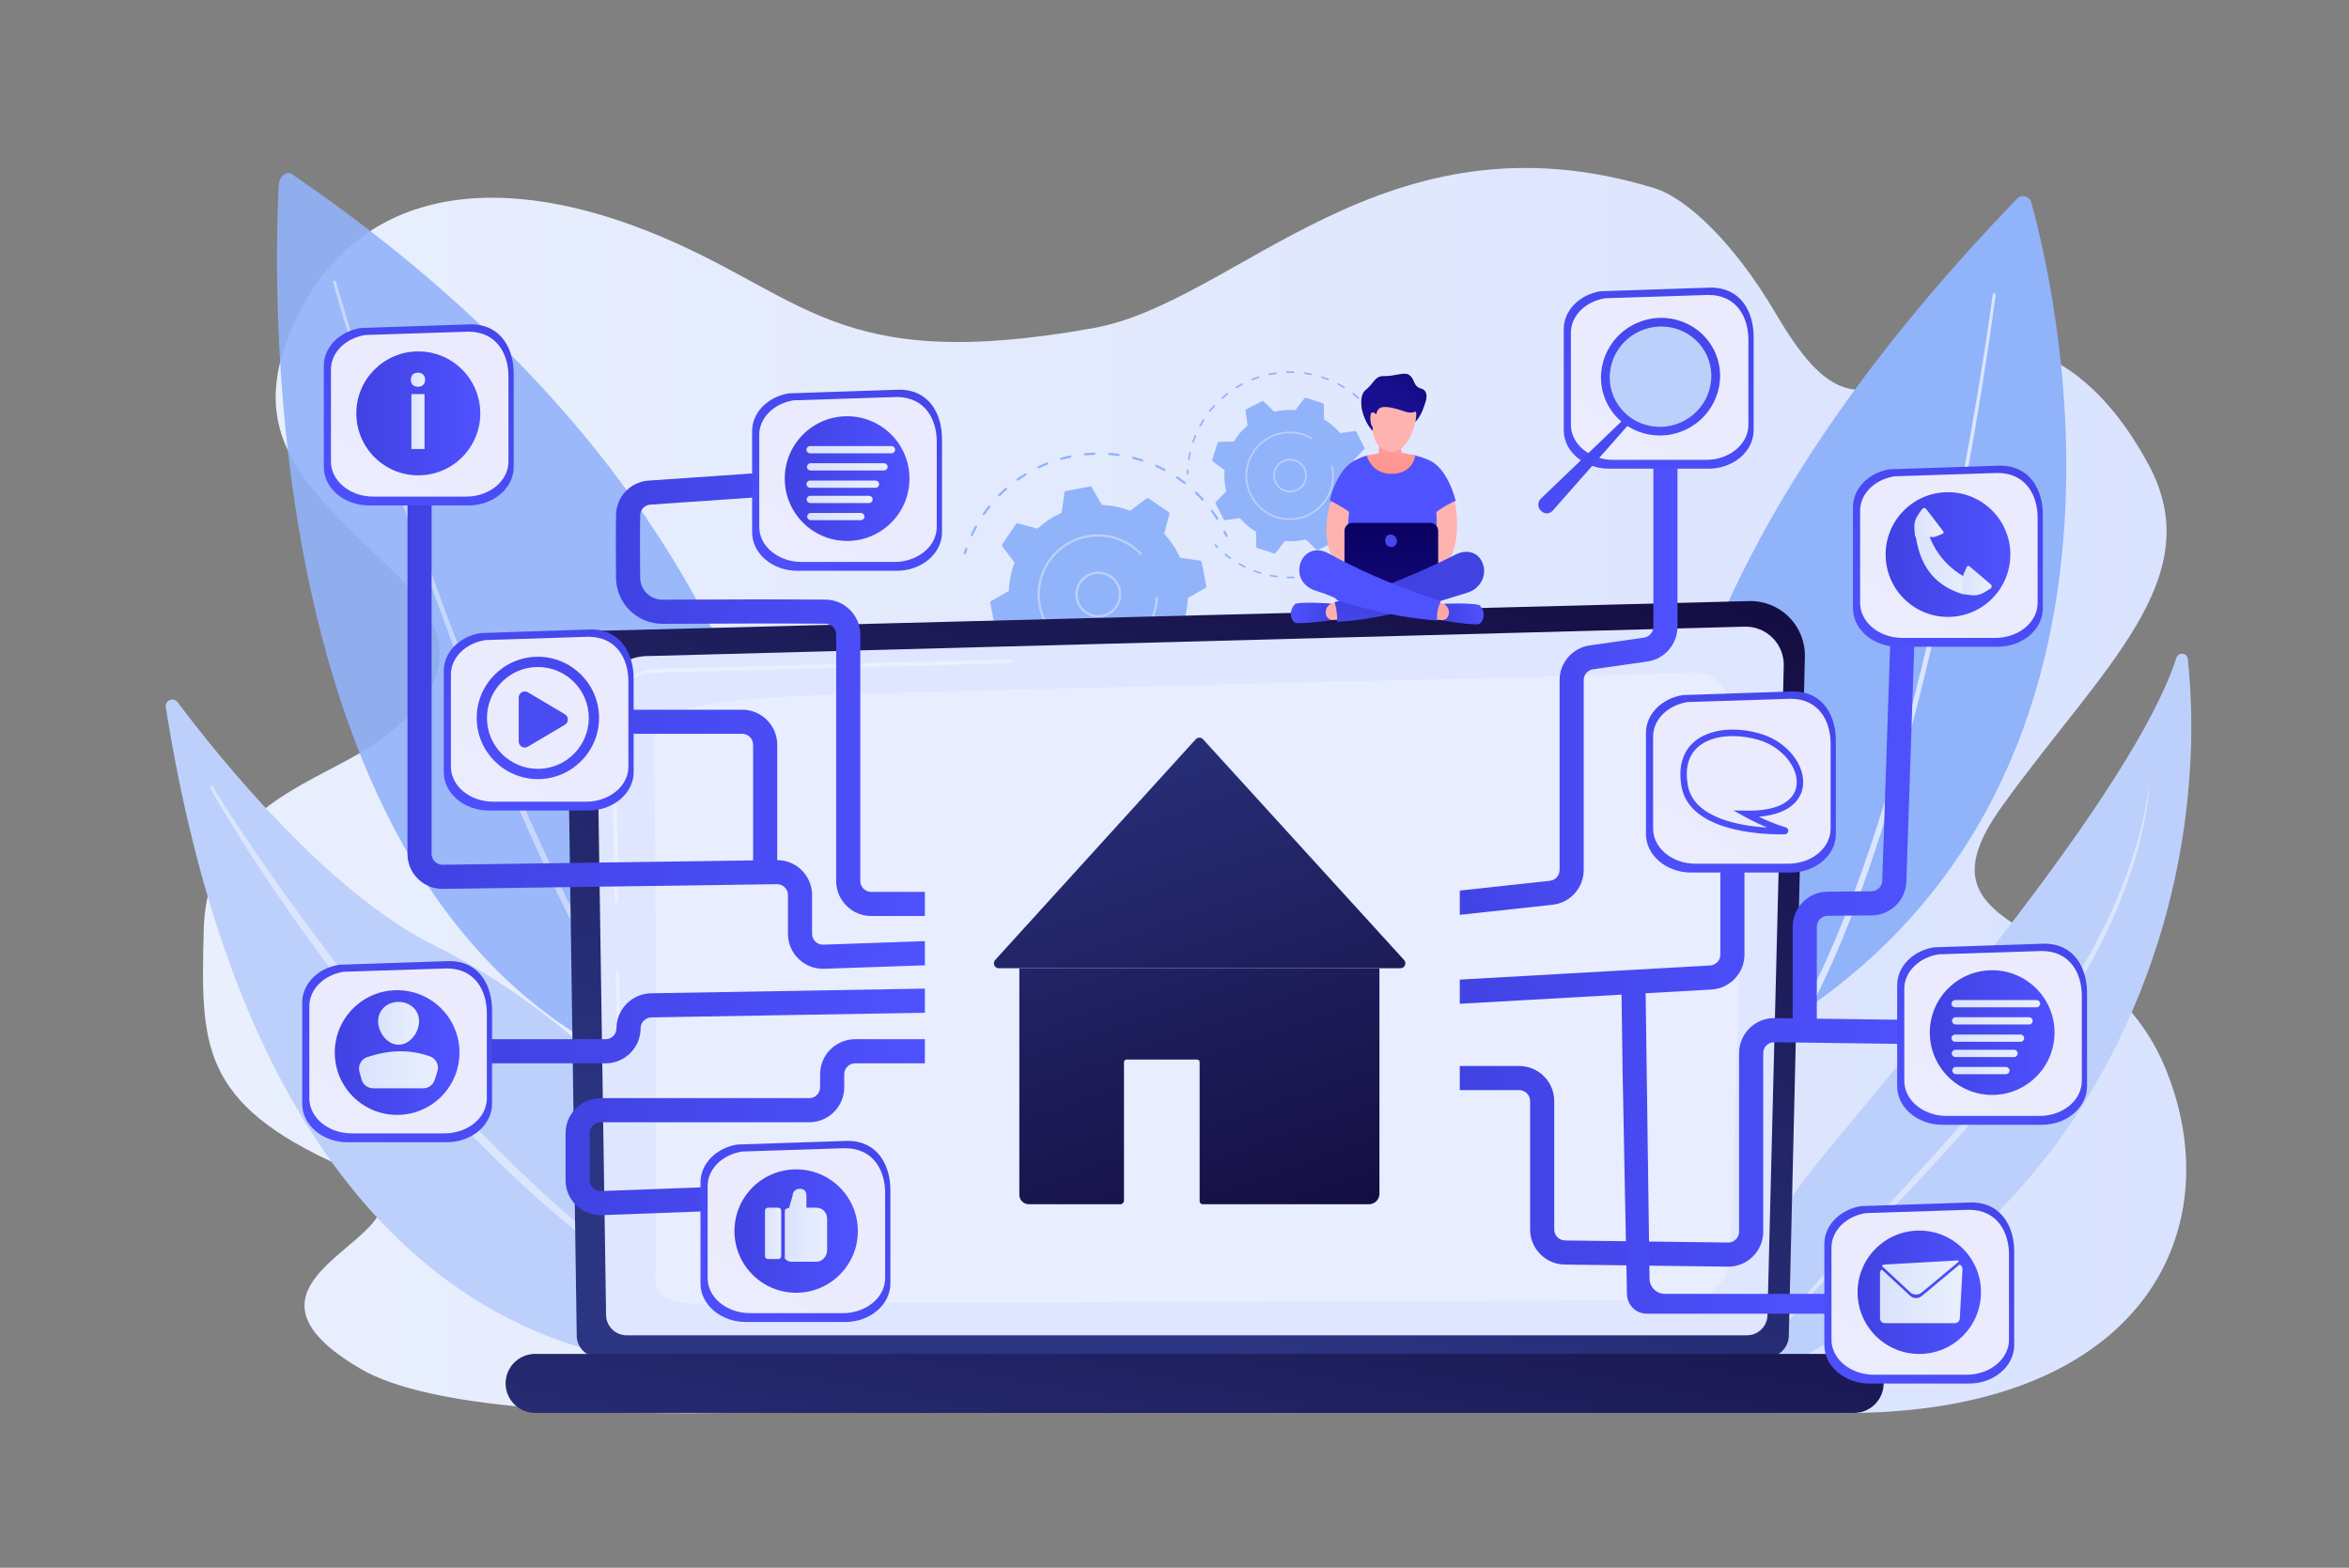 <svg width="800" height="534" viewBox="0 0 800 534" fill="none" xmlns="http://www.w3.org/2000/svg">
<rect x="0" y="0" width="800" height="534" fill="#808080" stroke="none"/>
<path d="M563.491 64.112C574.301 67.43 590.466 82.514 604.642 106.573C622.079 136.167 632.439 138.759 657.106 124.179C681.774 109.598 710.752 119.394 731.724 158.217C752.696 197.04 715.958 227.223 681.906 274.52C647.855 321.816 715.842 309.583 737.867 364.824C759.891 420.065 728.83 482.036 626.629 481.298C524.289 480.56 353.124 475.37 353.124 475.37C353.124 475.37 169.708 493.728 122.798 466.24C63.789 431.663 164.96 418.842 116.368 397.268C67.776 375.695 68.465 355.548 69.374 317.127C70.411 273.298 110.547 266.556 129.953 251.645C149.359 236.734 161.032 220.548 133.284 194.011C105.537 167.474 84.295 149.594 98.323 114.435C118.448 63.992 167.287 57.484 220.942 78.864C274.599 100.245 283.709 127.622 372.263 111.773C421.654 102.933 471.44 35.855 563.491 64.112Z" fill="url(#paint0_linear_393_8209)"/>
<g opacity="0.9">
<path d="M94.933 62.999C92.695 107.079 87.741 362.743 272.775 376.406C272.775 376.406 309.605 202.778 99.416 59.317C97.578 58.062 95.08 60.12 94.933 62.999Z" fill="#91B3FA"/>
<path opacity="0.45" d="M114.418 95.965C117.91 107.986 121.623 119.956 125.428 131.887C129.238 143.819 133.171 155.711 137.225 167.561C145.324 191.264 153.935 214.791 163.159 238.072C167.801 249.7 172.591 261.268 177.587 272.745C182.622 284.204 187.858 295.572 193.371 306.803C198.932 318.008 204.795 329.06 211.116 339.837C217.452 350.596 224.232 361.118 231.957 370.887C232.376 371.415 232.288 372.182 231.76 372.601C231.232 373.02 230.465 372.932 230.045 372.404L230.041 372.398C222.261 362.463 215.485 351.833 209.162 340.981C202.855 330.114 197.022 318.99 191.496 307.723C186.019 296.433 180.824 285.013 175.833 273.507C170.881 261.984 166.138 250.375 161.543 238.71C152.416 215.354 143.907 191.765 135.913 168.006C131.911 156.128 128.032 144.209 124.275 132.252C120.523 120.292 116.866 108.307 113.424 96.249C113.346 95.974 113.505 95.688 113.779 95.609C114.054 95.532 114.34 95.691 114.418 95.965Z" fill="white"/>
</g>
<path d="M56.46 240.883C56.092 238.566 59.081 237.294 60.487 239.171C74.088 257.314 111.241 303.772 147.739 321.921C207.167 351.471 263.694 414.948 251.876 463.751C251.876 463.751 96.525 493.268 56.46 240.883Z" fill="#BDD0FB"/>
<path d="M72.564 268.061C72.812 268.514 73.162 269.083 73.476 269.606L74.463 271.198L76.475 274.362L80.56 280.656C83.316 284.831 86.124 288.972 88.97 293.087C94.644 301.327 100.455 309.472 106.432 317.492C118.422 333.501 130.812 349.215 144.031 364.212C150.672 371.678 157.336 379.126 164.309 386.281C171.279 393.434 178.417 400.425 185.817 407.13C200.564 420.589 216.333 432.959 233.361 443.452C233.593 443.592 233.668 443.893 233.528 444.125C233.392 444.35 233.099 444.424 232.87 444.301C224.085 439.429 215.675 433.897 207.514 428.028C199.401 422.09 191.642 415.687 184.06 409.09C169.048 395.718 154.995 381.301 141.8 366.162C135.189 358.602 128.83 350.83 122.585 342.972C116.344 335.11 110.274 327.114 104.443 318.946C98.6 310.79 92.874 302.549 87.384 294.152C84.648 289.948 81.951 285.718 79.308 281.456C77.993 279.319 76.678 277.184 75.398 275.026L73.5 271.775L72.568 270.137C72.263 269.572 71.961 269.071 71.645 268.405C71.53 268.162 71.633 267.873 71.875 267.758C72.108 267.647 72.385 267.739 72.508 267.962L72.564 268.061Z" fill="#DCE5FE"/>
<path d="M691.762 68.893C700.786 101.302 745.597 292.045 574.16 366.247C574.16 366.247 512.333 248.268 686.978 67.67C688.506 66.09 691.173 66.776 691.762 68.893Z" fill="#91B3FA"/>
<path d="M679.637 100.44C678.249 111.105 676.644 121.728 674.946 132.341C673.243 142.953 671.418 153.544 669.469 164.113C665.572 185.252 661.202 206.307 656.185 227.217C651.153 248.12 645.51 268.894 638.738 289.325C635.385 299.55 631.66 309.66 627.551 319.619C623.428 329.57 618.905 339.379 613.609 348.804C613.296 349.361 612.591 349.558 612.034 349.246C611.477 348.932 611.279 348.227 611.593 347.671L611.595 347.666L611.598 347.661C616.88 338.375 621.421 328.663 625.57 318.793C629.706 308.915 633.468 298.869 636.861 288.697C643.714 268.372 649.454 247.67 654.585 226.828C659.702 205.979 664.176 184.969 668.179 163.872C670.18 153.323 672.059 142.75 673.815 132.156C675.566 121.564 677.226 110.949 678.666 100.316L678.666 100.311C678.703 100.043 678.949 99.855 679.217 99.891C679.484 99.928 679.671 100.173 679.637 100.44Z" fill="#DCE5FE"/>
<path d="M588.646 473.598C588.646 473.598 585.772 436.837 619.023 396.037C649.874 358.181 726.202 270.112 741.234 224.052C741.9 222.011 744.86 222.301 745.093 224.435C747.602 247.321 749.38 305.135 715.461 366.152C671.721 444.836 588.646 473.598 588.646 473.598Z" fill="#BDD0FB"/>
<path d="M731.941 266.391C731.786 271.483 730.997 276.539 729.934 281.518C729.804 282.142 729.687 282.769 729.547 283.39L729.091 285.246L728.177 288.959L727.109 292.631C726.741 293.852 726.425 295.09 725.983 296.286C722.774 305.967 718.775 315.399 713.972 324.407C712.863 326.71 711.518 328.881 710.257 331.1L708.342 334.415C708.016 334.963 707.72 335.531 707.368 336.063L706.332 337.672L702.185 344.109C701.517 345.199 700.738 346.211 700 347.251L697.761 350.357L695.523 353.463L694.399 355.012L693.205 356.508L688.429 362.491C687.625 363.481 686.852 364.501 686.024 365.466L683.544 368.367L678.584 374.168L673.558 379.913C671.877 381.822 670.215 383.749 668.506 385.633C665.115 389.427 661.701 393.2 658.247 396.934C654.816 400.691 651.325 404.39 647.854 408.108L637.331 419.15C630.309 426.501 623.276 433.837 616.502 441.39C614.782 443.257 613.159 445.202 611.501 447.122C610.661 448.072 609.887 449.074 609.091 450.059C608.305 451.052 607.49 452.025 606.727 453.034C605.244 455.083 603.682 457.083 602.347 459.232L601.304 460.818C601.134 461.085 600.948 461.342 600.791 461.616L600.325 462.442L598.461 465.748L598.454 465.76C598.379 465.893 598.211 465.939 598.079 465.865C597.951 465.793 597.903 465.634 597.967 465.504C600.22 460.917 602.958 456.588 605.95 452.454C606.696 451.419 607.491 450.423 608.26 449.406C609.039 448.396 609.797 447.368 610.619 446.395C612.239 444.43 613.829 442.434 615.512 440.523L618.005 437.629C618.844 436.671 619.704 435.734 620.552 434.785L623.106 431.947L625.686 429.137C629.12 425.383 632.596 421.673 636.055 417.947C642.979 410.503 649.902 403.067 656.741 395.555C663.589 388.052 670.314 380.443 676.979 372.78L681.926 366.989L684.399 364.093C685.225 363.128 685.997 362.129 686.798 361.148L691.566 355.238L692.758 353.76L693.88 352.229L696.116 349.16C702.183 341.053 707.551 332.444 712.461 323.596C717.407 314.76 721.565 305.484 724.948 295.935C725.411 294.754 725.746 293.532 726.156 292.333L727.335 288.719L728.362 285.059L728.875 283.227C729.034 282.614 729.17 281.995 729.319 281.379C729.601 280.143 729.922 278.915 730.174 277.672L730.898 273.937C731.301 271.435 731.727 268.925 731.873 266.389C731.873 266.371 731.889 266.355 731.907 266.355C731.926 266.356 731.941 266.373 731.941 266.391Z" fill="#DCE5FE"/>
<path d="M420.809 213.811C420.72 213.877 420.604 213.905 420.488 213.876C420.282 213.826 420.156 213.618 420.206 213.412C420.327 212.918 420.44 212.423 420.544 211.926C420.588 211.719 420.792 211.585 420.999 211.63C421.207 211.673 421.34 211.877 421.296 212.085C421.19 212.589 421.075 213.092 420.953 213.594C420.93 213.685 420.878 213.76 420.809 213.811Z" fill="#91B3FA"/>
<path d="M404.275 239.713C404.11 239.837 403.875 239.808 403.745 239.645C403.613 239.479 403.64 239.238 403.806 239.105C404.571 238.493 405.327 237.848 406.054 237.188C406.207 237.045 406.454 237.057 406.596 237.214C406.739 237.371 406.727 237.614 406.57 237.757C405.832 238.428 405.063 239.083 404.285 239.705C404.282 239.708 404.278 239.711 404.275 239.713ZM400.346 242.539C400.339 242.544 400.332 242.549 400.324 242.554C399.485 243.094 398.619 243.615 397.749 244.101C397.564 244.204 397.33 244.138 397.226 243.953C397.123 243.768 397.182 243.536 397.374 243.43C398.23 242.952 399.083 242.44 399.908 241.908C400.086 241.793 400.324 241.845 400.439 242.023C400.55 242.194 400.507 242.419 400.346 242.539ZM409.951 234.347C409.808 234.454 409.604 234.449 409.466 234.325C409.308 234.183 409.295 233.94 409.437 233.782C410.09 233.054 410.73 232.294 411.34 231.521C411.472 231.355 411.713 231.327 411.879 231.458C412.046 231.59 412.074 231.831 411.943 231.998C411.323 232.782 410.672 233.555 410.008 234.295C409.991 234.315 409.971 234.332 409.951 234.347ZM393.452 246.217C393.429 246.234 393.403 246.25 393.375 246.262C392.461 246.657 391.522 247.029 390.583 247.367C390.383 247.439 390.163 247.335 390.091 247.136C390.019 246.936 390.121 246.717 390.323 246.644C391.247 246.311 392.171 245.945 393.07 245.556C393.265 245.472 393.491 245.562 393.575 245.757C393.647 245.923 393.592 246.113 393.452 246.217ZM414.675 228.123C414.551 228.216 414.378 228.227 414.239 228.139C414.06 228.025 414.007 227.788 414.121 227.609L414.269 227.376C414.743 226.624 415.202 225.847 415.634 225.069C415.736 224.884 415.971 224.817 416.156 224.92C416.342 225.023 416.409 225.257 416.306 225.442C415.867 226.232 415.401 227.021 414.919 227.786L414.769 228.022C414.744 228.062 414.712 228.096 414.675 228.123ZM386.053 248.722C386.013 248.751 385.967 248.773 385.916 248.786C384.948 249.028 383.96 249.242 382.982 249.423C382.773 249.461 382.573 249.323 382.535 249.114C382.496 248.906 382.634 248.706 382.843 248.667C383.806 248.49 384.777 248.279 385.73 248.041C385.936 247.989 386.144 248.115 386.196 248.32C386.234 248.475 386.173 248.632 386.053 248.722ZM418.331 221.219C418.225 221.299 418.08 221.32 417.95 221.264C417.755 221.181 417.664 220.955 417.748 220.76C418.135 219.858 418.499 218.932 418.828 218.009C418.899 217.809 419.119 217.705 419.319 217.776C419.519 217.848 419.623 218.068 419.552 218.267C419.217 219.205 418.848 220.146 418.455 221.063C418.427 221.127 418.383 221.18 418.331 221.219ZM378.345 249.991C378.29 250.032 378.222 250.059 378.147 250.065C377.151 250.147 376.143 250.198 375.149 250.217C374.937 250.221 374.762 250.052 374.758 249.84C374.754 249.628 374.922 249.453 375.134 249.449C376.112 249.43 377.105 249.38 378.085 249.3C378.297 249.282 378.482 249.44 378.499 249.652C378.51 249.788 378.448 249.914 378.345 249.991ZM370.537 249.988C370.465 250.042 370.373 250.071 370.276 250.063C369.282 249.981 368.279 249.867 367.294 249.723C367.084 249.692 366.939 249.497 366.97 249.287C367.001 249.077 367.195 248.932 367.405 248.962C368.374 249.104 369.362 249.216 370.339 249.297C370.551 249.315 370.708 249.5 370.691 249.712C370.681 249.826 370.622 249.925 370.537 249.988ZM362.837 248.708C362.748 248.775 362.63 248.802 362.514 248.773C361.55 248.53 360.579 248.252 359.629 247.948C359.427 247.883 359.316 247.667 359.381 247.465C359.445 247.263 359.662 247.151 359.864 247.216C360.798 247.515 361.753 247.788 362.701 248.028C362.907 248.08 363.032 248.289 362.98 248.494C362.958 248.584 362.906 248.658 362.837 248.708ZM355.451 246.18C355.344 246.26 355.198 246.282 355.067 246.224C354.154 245.825 353.242 245.392 352.355 244.936C352.167 244.839 352.092 244.608 352.189 244.419C352.286 244.23 352.518 244.156 352.706 244.253C353.579 244.701 354.476 245.127 355.375 245.52C355.569 245.605 355.657 245.832 355.572 246.026C355.545 246.09 355.502 246.142 355.451 246.18ZM348.573 242.478C348.447 242.571 348.273 242.582 348.134 242.492C347.293 241.948 346.463 241.372 345.665 240.782C345.494 240.656 345.458 240.416 345.585 240.245C345.71 240.075 345.951 240.039 346.122 240.165C346.907 240.745 347.724 241.311 348.552 241.847C348.73 241.963 348.78 242.201 348.665 242.379C348.64 242.418 348.608 242.452 348.573 242.478ZM342.381 237.712C342.237 237.82 342.032 237.814 341.894 237.688C341.16 237.02 340.434 236.317 339.736 235.599C339.588 235.447 339.592 235.204 339.744 235.056C339.897 234.909 340.14 234.912 340.287 235.064C340.974 235.771 341.688 236.462 342.411 237.12C342.568 237.262 342.579 237.505 342.437 237.662C342.419 237.681 342.401 237.697 342.381 237.712ZM337.054 231.998C336.888 232.121 336.652 232.091 336.523 231.927C336.256 231.589 335.995 231.247 335.738 230.902C335.396 230.443 335.06 229.975 334.739 229.511C334.622 229.34 334.661 229.108 334.826 228.985C334.83 228.982 334.834 228.979 334.837 228.977C335.012 228.856 335.252 228.9 335.372 229.075C335.687 229.531 336.017 229.991 336.354 230.443C336.607 230.782 336.864 231.118 337.127 231.451C337.258 231.618 337.23 231.86 337.064 231.991C337.06 231.993 337.057 231.995 337.054 231.998Z" fill="#91B3FA"/>
<path d="M332.727 225.46C332.713 225.471 332.698 225.48 332.682 225.489C332.496 225.591 332.263 225.524 332.161 225.337C331.912 224.885 331.671 224.428 331.437 223.968C331.341 223.779 331.417 223.549 331.606 223.452C331.795 223.356 332.026 223.432 332.122 223.621C332.352 224.073 332.589 224.522 332.834 224.967C332.928 225.137 332.878 225.347 332.727 225.46Z" fill="#91B3FA"/>
<path d="M328.842 188.734C328.748 188.804 328.623 188.83 328.501 188.793C328.298 188.732 328.183 188.518 328.245 188.315C328.394 187.821 328.551 187.33 328.716 186.839C328.783 186.639 329.002 186.53 329.203 186.599C329.404 186.666 329.512 186.884 329.444 187.085C329.281 187.568 329.127 188.052 328.98 188.537C328.955 188.619 328.906 188.686 328.842 188.734Z" fill="#91B3FA"/>
<path d="M414.777 176.969C414.769 176.975 414.761 176.981 414.752 176.986C414.573 177.099 414.336 177.046 414.222 176.867C413.669 175.992 413.079 175.124 412.468 174.286C412.344 174.115 412.38 173.877 412.548 173.751C412.549 173.75 412.55 173.749 412.552 173.748C412.723 173.624 412.964 173.661 413.088 173.832C413.71 174.684 414.309 175.567 414.872 176.456C414.98 176.627 414.936 176.851 414.777 176.969ZM409.777 170.407C409.62 170.524 409.398 170.504 409.263 170.357C408.567 169.592 407.835 168.84 407.087 168.12C406.934 167.973 406.929 167.73 407.077 167.577C407.222 167.424 407.467 167.419 407.62 167.566C408.38 168.297 409.124 169.063 409.832 169.84C409.975 169.997 409.963 170.24 409.806 170.383C409.796 170.391 409.786 170.399 409.777 170.407ZM403.714 164.811C403.579 164.912 403.389 164.915 403.249 164.807C402.432 164.175 401.58 163.56 400.718 162.978C400.543 162.86 400.496 162.621 400.614 162.445C400.734 162.269 400.973 162.222 401.148 162.341C402.023 162.931 402.888 163.556 403.719 164.199C403.887 164.329 403.918 164.57 403.788 164.738C403.766 164.766 403.741 164.791 403.714 164.811ZM396.781 160.338C396.665 160.424 396.506 160.442 396.371 160.37C395.455 159.884 394.511 159.423 393.567 158.999C393.374 158.913 393.287 158.685 393.374 158.492C393.461 158.299 393.688 158.212 393.881 158.299C394.841 158.729 395.8 159.197 396.73 159.691C396.918 159.79 396.989 160.023 396.89 160.211C396.863 160.262 396.825 160.305 396.781 160.338ZM389.186 157.118C389.09 157.191 388.961 157.216 388.838 157.176C387.852 156.856 386.844 156.566 385.841 156.312C385.635 156.261 385.51 156.052 385.562 155.846C385.615 155.64 385.824 155.516 386.029 155.568C387.048 155.825 388.073 156.12 389.074 156.445C389.276 156.511 389.387 156.727 389.321 156.929C389.296 157.008 389.248 157.073 389.186 157.118ZM381.153 155.267C381.075 155.325 380.974 155.354 380.87 155.339C379.846 155.195 378.802 155.084 377.768 155.008C377.557 154.993 377.398 154.808 377.413 154.597C377.429 154.385 377.614 154.226 377.824 154.242C378.875 154.319 379.936 154.432 380.977 154.578C381.187 154.608 381.334 154.802 381.304 155.012C381.289 155.118 381.233 155.207 381.153 155.267ZM372.918 154.833C372.858 154.878 372.783 154.906 372.702 154.909C371.666 154.944 370.618 155.015 369.588 155.118C369.377 155.139 369.189 154.985 369.168 154.774C369.146 154.563 369.3 154.374 369.512 154.353C370.558 154.248 371.623 154.177 372.676 154.141C372.888 154.134 373.066 154.3 373.073 154.512C373.078 154.642 373.016 154.76 372.918 154.833ZM331.203 182.522C331.093 182.604 330.944 182.624 330.812 182.563C330.619 182.474 330.535 182.246 330.625 182.053C331.066 181.099 331.545 180.146 332.05 179.22C332.152 179.033 332.385 178.965 332.571 179.067C332.757 179.168 332.826 179.401 332.724 179.588C332.228 180.499 331.756 181.437 331.322 182.376C331.294 182.436 331.252 182.485 331.203 182.522ZM364.728 155.823C364.685 155.855 364.634 155.879 364.578 155.891C363.564 156.103 362.544 156.352 361.546 156.631C361.341 156.688 361.129 156.568 361.072 156.364C361.016 156.159 361.136 155.948 361.339 155.891C362.353 155.608 363.39 155.355 364.42 155.139C364.628 155.095 364.832 155.228 364.875 155.436C364.907 155.587 364.845 155.736 364.728 155.823ZM335.296 175.359C335.168 175.454 334.987 175.463 334.848 175.367C334.673 175.246 334.629 175.007 334.75 174.832C335.35 173.964 335.984 173.107 336.638 172.283C336.768 172.118 337.011 172.088 337.177 172.22C337.344 172.352 337.372 172.594 337.24 172.76C336.598 173.571 335.973 174.415 335.383 175.269C335.358 175.304 335.329 175.334 335.296 175.359ZM356.83 158.203C356.803 158.222 356.774 158.239 356.742 158.252C355.779 158.635 354.817 159.055 353.882 159.501C353.69 159.592 353.461 159.511 353.37 159.319C353.278 159.128 353.358 158.898 353.551 158.807C354.502 158.354 355.48 157.927 356.458 157.538C356.655 157.459 356.878 157.555 356.957 157.753C357.023 157.917 356.966 158.101 356.83 158.203ZM340.552 168.999C340.402 169.111 340.19 169.099 340.053 168.965C339.902 168.816 339.9 168.573 340.049 168.422C340.788 167.671 341.561 166.936 342.349 166.236C342.509 166.089 342.75 166.11 342.891 166.268C343.032 166.426 343.018 166.669 342.859 166.81C342.085 167.499 341.324 168.222 340.597 168.96C340.582 168.975 340.567 168.988 340.552 168.999ZM349.456 161.906C349.447 161.912 349.437 161.919 349.428 161.925C348.546 162.468 347.671 163.048 346.826 163.649C346.653 163.773 346.414 163.732 346.29 163.559C346.168 163.387 346.211 163.162 346.381 163.023C347.239 162.413 348.129 161.822 349.025 161.27C349.206 161.159 349.443 161.215 349.554 161.396C349.659 161.567 349.614 161.788 349.456 161.906Z" fill="#91B3FA"/>
<path d="M417.938 182.844C417.916 182.86 417.892 182.874 417.866 182.886C417.673 182.973 417.445 182.887 417.358 182.694C417.15 182.231 416.933 181.772 416.71 181.315C416.617 181.124 416.696 180.894 416.886 180.801C417.077 180.708 417.307 180.787 417.4 180.977C417.627 181.441 417.847 181.908 418.059 182.378C418.134 182.546 418.079 182.738 417.938 182.844Z" fill="#91B3FA"/>
<path d="M409.27 191.414C409.224 191.174 409.031 190.99 408.789 190.956L401.895 189.979C400.565 187.011 398.753 184.235 396.48 181.778L398.283 175.057C398.346 174.821 398.253 174.572 398.051 174.435L391.13 169.759C390.928 169.622 390.661 169.629 390.466 169.776L384.904 173.957C381.776 172.765 378.524 172.12 375.274 171.993L371.795 165.962C371.673 165.751 371.43 165.64 371.191 165.686L362.991 167.274C362.751 167.32 362.568 167.513 362.533 167.755L361.556 174.649C358.588 175.979 355.812 177.791 353.355 180.064L346.634 178.26C346.399 178.197 346.149 178.29 346.012 178.493L341.336 185.413C341.199 185.616 341.206 185.882 341.353 186.077L345.534 191.64C344.342 194.767 343.697 198.019 343.571 201.269L337.539 204.748C337.328 204.87 337.217 205.113 337.263 205.352L338.851 213.552C338.897 213.792 339.09 213.975 339.332 214.01L346.226 214.987C347.556 217.955 349.368 220.731 351.641 223.188L349.838 229.909C349.774 230.145 349.868 230.394 350.07 230.531L356.991 235.207C357.193 235.344 357.459 235.337 357.654 235.19L363.217 231.009C366.344 232.201 369.597 232.846 372.846 232.972L376.326 239.004C376.447 239.215 376.69 239.326 376.93 239.279L385.13 237.692C385.369 237.646 385.553 237.452 385.588 237.211L386.565 230.317C389.533 228.987 392.309 227.174 394.766 224.902L401.487 226.705C401.722 226.769 401.972 226.675 402.109 226.473L406.785 219.552C406.921 219.35 406.915 219.083 406.768 218.888L402.587 213.325C403.779 210.199 404.424 206.946 404.551 203.697L410.582 200.217C410.793 200.095 410.904 199.852 410.858 199.613L409.27 191.414Z" fill="#91B3FA"/>
<path d="M378.731 208.73C376.698 210.245 373.967 210.745 371.409 209.82C369.449 209.112 367.883 207.683 366.998 205.796C366.114 203.91 366.017 201.792 366.725 199.832C367.433 197.873 368.863 196.307 370.749 195.422C372.635 194.537 374.753 194.44 376.713 195.148C380.758 196.611 382.859 201.091 381.397 205.136C380.859 206.624 379.913 207.848 378.731 208.73ZM369.846 196.853C368.753 197.668 367.922 198.783 367.448 200.093C366.809 201.86 366.897 203.769 367.694 205.47C368.492 207.17 369.904 208.459 371.67 209.097C375.317 210.416 379.356 208.521 380.674 204.875C381.992 201.229 380.098 197.19 376.451 195.871C374.685 195.233 372.776 195.32 371.075 196.118C370.636 196.324 370.225 196.571 369.846 196.853Z" fill="#BDD0FB"/>
<path d="M386.18 218.988C379.372 224.063 369.816 224.565 362.392 219.55C360.431 218.225 358.772 216.618 357.432 214.819C352.359 208.012 351.858 198.457 356.873 191.035C359.943 186.489 364.601 183.412 369.987 182.369C375.373 181.326 380.842 182.443 385.388 185.514C386.497 186.263 387.532 187.119 388.471 188.062C388.559 188.151 388.646 188.24 388.732 188.331C388.743 188.342 388.754 188.354 388.763 188.367C388.877 188.52 388.863 188.738 388.721 188.874C388.573 189.018 388.324 189.016 388.178 188.863C387.209 187.853 386.126 186.94 384.958 186.151C380.582 183.195 375.317 182.12 370.133 183.123C364.949 184.127 360.466 187.089 357.509 191.464C352.682 198.609 353.165 207.807 358.048 214.359C359.338 216.091 360.935 217.637 362.823 218.912C371.855 225.014 384.168 222.631 390.271 213.599C392.277 210.629 393.44 207.178 393.632 203.619C393.644 203.408 393.825 203.245 394.036 203.256C394.155 203.263 394.258 203.322 394.324 203.41C394.376 203.48 394.405 203.567 394.4 203.661C394.199 207.359 392.992 210.944 390.908 214.029C389.583 215.989 387.977 217.648 386.18 218.988Z" fill="#BDD0FB"/>
<path d="M474.599 160.479C474.55 160.544 474.473 160.586 474.386 160.59C474.23 160.597 474.099 160.476 474.093 160.32C474.078 159.947 474.056 159.575 474.029 159.205C474.018 159.05 474.134 158.914 474.29 158.903C474.445 158.892 474.58 159.008 474.591 159.164C474.619 159.541 474.64 159.919 474.656 160.297C474.658 160.365 474.637 160.429 474.599 160.479Z" fill="#91B3FA"/>
<path d="M468.211 182.092C468.119 182.212 467.948 182.239 467.824 182.152C467.697 182.062 467.667 181.886 467.756 181.759C468.171 181.172 468.573 180.564 468.951 179.951C469.03 179.819 469.206 179.777 469.339 179.859C469.471 179.94 469.512 180.114 469.431 180.246C469.047 180.87 468.638 181.488 468.217 182.084C468.215 182.087 468.213 182.089 468.211 182.092ZM466.016 184.882C466.012 184.887 466.008 184.892 466.004 184.897C465.523 185.448 465.018 185.991 464.504 186.51C464.395 186.621 464.216 186.622 464.106 186.512C463.995 186.403 463.99 186.228 464.104 186.114C464.61 185.603 465.106 185.068 465.58 184.526C465.682 184.409 465.86 184.397 465.977 184.5C466.089 184.597 466.105 184.765 466.016 184.882ZM471.121 177.157C471.041 177.262 470.897 177.3 470.774 177.24C470.633 177.172 470.575 177.004 470.643 176.863C470.955 176.218 471.252 175.551 471.525 174.884C471.584 174.739 471.748 174.671 471.892 174.729C472.036 174.788 472.105 174.953 472.047 175.097C471.769 175.776 471.468 176.453 471.15 177.109C471.142 177.126 471.132 177.142 471.121 177.157ZM461.905 188.875C461.893 188.892 461.877 188.908 461.86 188.922C461.296 189.386 460.71 189.839 460.117 190.269C459.991 190.36 459.815 190.331 459.723 190.206C459.632 190.079 459.659 189.904 459.786 189.812C460.37 189.389 460.947 188.944 461.501 188.487C461.622 188.388 461.799 188.405 461.898 188.526C461.983 188.628 461.983 188.773 461.905 188.875ZM473.185 171.81C473.116 171.901 472.997 171.944 472.881 171.91C472.732 171.866 472.646 171.71 472.69 171.561L472.747 171.367C472.928 170.74 473.094 170.099 473.24 169.464C473.275 169.312 473.426 169.217 473.578 169.252C473.729 169.287 473.824 169.438 473.789 169.59C473.641 170.236 473.473 170.886 473.288 171.523L473.231 171.72C473.221 171.753 473.205 171.784 473.185 171.81ZM457.2 192.144C457.178 192.173 457.149 192.198 457.117 192.218C456.483 192.585 455.831 192.937 455.178 193.263C455.039 193.332 454.87 193.276 454.8 193.136C454.731 192.997 454.787 192.828 454.926 192.758C455.569 192.437 456.21 192.092 456.834 191.73C456.968 191.652 457.141 191.698 457.219 191.832C457.278 191.934 457.266 192.057 457.2 192.144ZM474.358 166.202C474.299 166.279 474.202 166.324 474.098 166.311C473.944 166.292 473.834 166.151 473.854 165.996C473.943 165.282 474.011 164.556 474.056 163.839C474.065 163.683 474.199 163.565 474.354 163.575C474.51 163.584 474.628 163.718 474.618 163.873C474.573 164.602 474.504 165.34 474.413 166.066C474.407 166.117 474.387 166.164 474.358 166.202ZM452.026 194.605C451.996 194.645 451.953 194.678 451.902 194.698C451.217 194.958 450.516 195.198 449.82 195.414C449.671 195.46 449.513 195.377 449.467 195.228C449.421 195.079 449.504 194.921 449.653 194.875C450.338 194.663 451.027 194.426 451.702 194.171C451.848 194.115 452.01 194.189 452.065 194.334C452.101 194.429 452.083 194.53 452.026 194.605ZM446.523 196.19C446.483 196.243 446.424 196.282 446.354 196.296C445.637 196.441 444.906 196.564 444.184 196.662C444.029 196.683 443.887 196.575 443.866 196.421C443.845 196.267 443.953 196.125 444.107 196.104C444.819 196.007 445.538 195.885 446.243 195.743C446.396 195.713 446.544 195.811 446.575 195.964C446.591 196.047 446.57 196.128 446.523 196.19ZM440.836 196.853C440.787 196.918 440.709 196.962 440.621 196.965C439.893 196.989 439.152 196.991 438.421 196.969C438.265 196.965 438.143 196.835 438.147 196.679C438.152 196.524 438.281 196.402 438.437 196.406C439.157 196.427 439.885 196.425 440.602 196.401C440.758 196.396 440.888 196.518 440.893 196.673C440.896 196.741 440.874 196.803 440.836 196.853ZM435.117 196.573C435.058 196.65 434.959 196.695 434.855 196.682C434.131 196.586 433.4 196.466 432.682 196.325C432.53 196.295 432.43 196.147 432.46 195.995C432.49 195.842 432.638 195.742 432.791 195.772C433.497 195.911 434.216 196.029 434.929 196.123C435.083 196.144 435.192 196.286 435.172 196.44C435.165 196.489 435.145 196.535 435.117 196.573ZM429.517 195.361C429.448 195.453 429.327 195.496 429.211 195.461C428.508 195.248 427.805 195.011 427.123 194.758C426.977 194.704 426.903 194.541 426.957 194.395C427.011 194.25 427.174 194.175 427.32 194.229C427.991 194.479 428.682 194.712 429.374 194.921C429.523 194.966 429.607 195.124 429.562 195.273C429.552 195.306 429.537 195.336 429.517 195.361ZM424.185 193.261C424.105 193.366 423.96 193.404 423.836 193.343C423.184 193.022 422.529 192.674 421.892 192.309C421.756 192.232 421.709 192.06 421.787 191.925C421.864 191.791 422.036 191.743 422.171 191.82C422.798 192.179 423.442 192.521 424.085 192.838C424.225 192.906 424.282 193.075 424.213 193.215C424.206 193.231 424.196 193.247 424.185 193.261ZM419.27 190.316C419.178 190.437 419.005 190.464 418.881 190.375C418.624 190.191 418.37 190.003 418.119 189.812C417.785 189.558 417.453 189.297 417.133 189.035C417.015 188.938 416.995 188.767 417.086 188.647C417.089 188.644 417.091 188.641 417.093 188.638C417.192 188.518 417.369 188.5 417.489 188.599C417.804 188.857 418.13 189.114 418.46 189.363C418.706 189.551 418.957 189.736 419.209 189.917C419.336 190.008 419.365 190.184 419.274 190.31C419.273 190.312 419.271 190.314 419.27 190.316Z" fill="#91B3FA"/>
<path d="M414.891 186.591C414.884 186.602 414.875 186.612 414.866 186.621C414.755 186.731 414.577 186.73 414.467 186.62C414.2 186.352 413.937 186.079 413.679 185.802C413.573 185.688 413.579 185.511 413.693 185.404C413.807 185.298 413.985 185.304 414.091 185.418C414.345 185.69 414.603 185.958 414.866 186.222C414.967 186.323 414.975 186.481 414.891 186.591Z" fill="#91B3FA"/>
<path d="M404.689 161.496C404.637 161.565 404.554 161.609 404.461 161.607C404.305 161.606 404.181 161.478 404.183 161.322C404.187 160.945 404.198 160.566 404.215 160.187C404.221 160.032 404.353 159.911 404.509 159.918C404.665 159.925 404.785 160.057 404.778 160.212C404.761 160.585 404.751 160.958 404.746 161.33C404.745 161.392 404.724 161.45 404.689 161.496Z" fill="#91B3FA"/>
<path d="M462.86 135.74C462.855 135.746 462.851 135.751 462.846 135.757C462.743 135.873 462.565 135.884 462.448 135.781C461.881 135.277 461.288 134.785 460.687 134.319C460.565 134.224 460.542 134.048 460.635 133.926C460.636 133.925 460.637 133.924 460.637 133.923C460.733 133.8 460.91 133.778 461.033 133.873C461.644 134.347 462.246 134.847 462.822 135.359C462.933 135.458 462.948 135.624 462.86 135.74ZM458.002 132.132C457.915 132.246 457.755 132.278 457.63 132.201C456.984 131.804 456.315 131.422 455.642 131.067C455.504 130.994 455.451 130.824 455.524 130.686C455.595 130.549 455.767 130.496 455.905 130.568C456.589 130.929 457.269 131.317 457.925 131.721C458.058 131.803 458.099 131.976 458.018 132.109C458.013 132.117 458.008 132.124 458.002 132.132ZM452.592 129.42C452.517 129.519 452.384 129.559 452.264 129.511C451.559 129.232 450.834 128.972 450.109 128.737C449.961 128.689 449.879 128.531 449.927 128.383C449.976 128.235 450.134 128.153 450.282 128.201C451.019 128.439 451.756 128.704 452.472 128.988C452.616 129.045 452.687 129.209 452.63 129.354C452.62 129.378 452.607 129.401 452.592 129.42ZM446.797 127.677C446.733 127.761 446.625 127.806 446.514 127.782C445.77 127.627 445.012 127.493 444.26 127.387C444.106 127.365 443.999 127.222 444.021 127.068C444.043 126.914 444.185 126.807 444.339 126.829C445.104 126.937 445.874 127.072 446.63 127.231C446.783 127.263 446.88 127.412 446.848 127.565C446.839 127.607 446.821 127.645 446.797 127.677ZM440.79 126.951C440.737 127.022 440.651 127.066 440.557 127.063C439.797 127.038 439.027 127.038 438.269 127.063C438.114 127.068 437.984 126.946 437.978 126.791C437.973 126.635 438.095 126.505 438.25 126.5C439.021 126.474 439.803 126.474 440.575 126.5C440.73 126.505 440.853 126.635 440.848 126.79C440.845 126.851 440.825 126.907 440.79 126.951ZM434.753 127.279C434.709 127.336 434.644 127.377 434.568 127.388C433.817 127.494 433.059 127.628 432.314 127.784C432.162 127.817 432.013 127.719 431.981 127.567C431.949 127.415 432.047 127.265 432.198 127.233C432.954 127.074 433.725 126.938 434.488 126.83C434.642 126.808 434.785 126.915 434.807 127.069C434.819 127.146 434.797 127.221 434.753 127.279ZM428.861 128.647C428.827 128.691 428.781 128.726 428.724 128.744C428.001 128.98 427.277 129.242 426.572 129.524C426.428 129.582 426.264 129.512 426.206 129.368C426.148 129.223 426.218 129.059 426.363 129.001C427.079 128.715 427.815 128.448 428.549 128.209C428.698 128.16 428.857 128.241 428.905 128.39C428.934 128.48 428.915 128.576 428.861 128.647ZM405.09 156.639C405.03 156.719 404.929 156.764 404.823 156.748C404.669 156.724 404.564 156.58 404.587 156.426C404.704 155.664 404.848 154.895 405.016 154.14C405.05 153.987 405.2 153.892 405.352 153.926C405.504 153.96 405.6 154.11 405.566 154.262C405.402 155.005 405.26 155.762 405.144 156.512C405.137 156.56 405.118 156.603 405.09 156.639ZM423.291 131.01C423.267 131.041 423.236 131.068 423.198 131.088C422.527 131.444 421.859 131.826 421.212 132.226C421.079 132.307 420.906 132.266 420.824 132.134C420.742 132.001 420.784 131.828 420.916 131.746C421.573 131.34 422.252 130.951 422.935 130.59C423.072 130.517 423.243 130.57 423.315 130.707C423.369 130.807 423.355 130.925 423.291 131.01ZM406.519 150.759C406.448 150.853 406.322 150.895 406.205 150.855C406.057 150.806 405.978 150.646 406.027 150.499C406.273 149.766 406.546 149.032 406.839 148.319C406.898 148.176 407.063 148.106 407.207 148.165C407.351 148.224 407.419 148.389 407.36 148.533C407.072 149.235 406.804 149.957 406.562 150.678C406.552 150.708 406.537 150.735 406.519 150.759ZM418.208 134.292C418.193 134.311 418.176 134.329 418.156 134.344C417.555 134.81 416.963 135.302 416.394 135.806C416.278 135.909 416.1 135.898 415.996 135.782C415.893 135.665 415.902 135.487 416.02 135.384C416.597 134.872 417.2 134.372 417.81 133.899C417.933 133.803 418.11 133.826 418.206 133.949C418.286 134.052 418.283 134.193 418.208 134.292ZM408.931 145.209C408.848 145.318 408.696 145.353 408.572 145.286C408.435 145.212 408.385 145.041 408.459 144.904C408.827 144.225 409.222 143.55 409.635 142.897C409.718 142.76 409.892 142.726 410.023 142.809C410.155 142.892 410.194 143.066 410.111 143.197C409.706 143.84 409.317 144.505 408.954 145.173C408.947 145.185 408.939 145.198 408.931 145.209ZM413.764 138.4C413.759 138.406 413.754 138.413 413.748 138.419C413.237 138.982 412.738 139.569 412.265 140.164C412.168 140.286 411.991 140.306 411.869 140.209C411.748 140.113 411.732 139.946 411.824 139.814C412.304 139.209 412.811 138.612 413.331 138.041C413.435 137.925 413.614 137.917 413.729 138.022C413.838 138.12 413.851 138.285 413.764 138.4Z" fill="#91B3FA"/>
<path d="M466.282 139.24C466.269 139.256 466.256 139.271 466.239 139.285C466.121 139.385 465.943 139.371 465.842 139.252C465.601 138.968 465.356 138.689 465.105 138.412C465.001 138.297 465.009 138.119 465.125 138.014C465.24 137.91 465.418 137.919 465.523 138.034C465.777 138.315 466.027 138.599 466.272 138.888C466.359 138.99 466.36 139.137 466.282 139.24Z" fill="#91B3FA"/>
<path d="M461.915 147.04C461.834 146.88 461.66 146.79 461.483 146.815L456.426 147.528C454.886 145.706 453.044 144.118 450.943 142.849L450.848 137.746C450.845 137.567 450.728 137.41 450.558 137.354L444.73 135.466C444.56 135.411 444.374 135.47 444.266 135.613L441.196 139.689C438.75 139.485 436.326 139.691 434.011 140.263L430.333 136.72C430.204 136.595 430.01 136.567 429.851 136.648L424.395 139.433C424.235 139.515 424.145 139.688 424.17 139.866L424.882 144.923C423.061 146.463 421.473 148.305 420.204 150.406L415.1 150.501C414.921 150.504 414.764 150.621 414.709 150.791L412.82 156.618C412.765 156.789 412.824 156.975 412.967 157.083L417.044 160.153C416.84 162.599 417.046 165.022 417.617 167.338L414.074 171.016C413.95 171.145 413.921 171.338 414.002 171.498L416.788 176.954C416.869 177.114 417.043 177.204 417.22 177.179L422.277 176.467C423.817 178.288 425.659 179.876 427.76 181.145L427.855 186.248C427.858 186.427 427.975 186.584 428.145 186.64L433.973 188.528C434.143 188.584 434.329 188.524 434.437 188.381L437.507 184.304C439.953 184.509 442.377 184.302 444.692 183.731L448.37 187.274C448.499 187.399 448.693 187.427 448.852 187.346L454.308 184.56C454.468 184.479 454.558 184.305 454.533 184.128L453.821 179.071C455.642 177.531 457.23 175.689 458.499 173.588L463.603 173.493C463.781 173.49 463.939 173.373 463.994 173.203L465.882 167.375C465.938 167.205 465.879 167.018 465.736 166.91L461.659 163.84C461.863 161.394 461.657 158.971 461.085 156.655L464.629 152.977C464.753 152.848 464.781 152.655 464.7 152.495L461.915 147.04Z" fill="#91B3FA"/>
<path d="M443.912 165.447C442.787 166.928 440.964 167.835 438.973 167.704C437.448 167.603 436.054 166.914 435.048 165.764C434.041 164.615 433.542 163.142 433.643 161.617C433.744 160.092 434.433 158.698 435.582 157.691C436.732 156.684 438.205 156.185 439.73 156.286C442.877 156.495 445.268 159.225 445.06 162.373C444.984 163.53 444.566 164.586 443.912 165.447ZM435.236 158.883C434.632 159.679 434.273 160.634 434.205 161.654C434.114 163.029 434.564 164.357 435.472 165.393C436.379 166.43 437.636 167.05 439.011 167.141C441.849 167.329 444.31 165.173 444.498 162.336C444.686 159.498 442.53 157.036 439.692 156.849C438.318 156.757 436.99 157.207 435.954 158.115C435.686 158.349 435.446 158.607 435.236 158.883Z" fill="#BDD0FB"/>
<path d="M451.246 171.167C447.48 176.127 440.847 178.423 434.596 176.397C432.945 175.862 431.449 175.067 430.139 174.072C425.181 170.305 422.885 163.673 424.911 157.423C426.151 153.596 428.808 150.48 432.392 148.651C435.976 146.821 440.057 146.497 443.885 147.737C444.819 148.04 445.722 148.433 446.575 148.906C446.655 148.951 446.735 148.996 446.814 149.042C446.825 149.049 446.834 149.055 446.844 149.062C446.955 149.147 446.989 149.303 446.917 149.428C446.842 149.559 446.666 149.608 446.532 149.53C445.644 149.015 444.695 148.592 443.711 148.273C440.027 147.079 436.098 147.392 432.648 149.153C429.198 150.914 426.642 153.912 425.447 157.597C423.497 163.613 425.707 169.997 430.48 173.623C431.741 174.581 433.181 175.346 434.77 175.861C442.376 178.326 450.569 174.143 453.034 166.538C453.845 164.037 453.962 161.369 453.375 158.822C453.34 158.67 453.434 158.519 453.586 158.484C453.67 158.464 453.755 158.485 453.819 158.534C453.87 158.572 453.908 158.628 453.924 158.695C454.534 161.341 454.412 164.114 453.57 166.711C453.036 168.361 452.241 169.857 451.246 171.167Z" fill="#BDD0FB"/>
<path d="M609.219 454.91C609.219 458.955 605.906 462.265 601.857 462.265H203.776C199.727 462.265 196.414 458.955 196.414 454.91L193.102 226.144C193.102 222.099 197.867 214.202 206.601 214.796L595.651 204.729C600.73 204.597 605.642 206.553 609.24 210.139C612.837 213.724 614.806 218.627 614.686 223.702L609.219 454.91Z" fill="url(#paint1_linear_393_8209)"/>
<path d="M601.952 447.854C601.952 451.685 598.818 454.819 594.987 454.819H213.376C209.546 454.819 206.412 451.685 206.412 447.854L203.286 240.178C203.654 227.68 214.611 223.189 221.253 223.454L594.133 213.45C597.702 213.354 601.153 214.728 603.68 217.251C606.207 219.773 607.587 223.222 607.498 226.791L601.952 447.854Z" fill="#DFE6FF"/>
<path opacity="0.37" d="M210.535 348.829C210.177 348.829 209.884 348.541 209.879 348.182L209.631 331.34C209.626 330.977 209.916 330.678 210.278 330.673C210.629 330.653 210.94 330.957 210.945 331.32L211.193 348.163C211.198 348.526 210.908 348.824 210.545 348.829C210.542 348.829 210.539 348.829 210.535 348.829Z" fill="white"/>
<path opacity="0.37" d="M209.929 307.557C209.571 307.557 209.278 307.269 209.272 306.91L208.325 242.404C208.345 238.068 209.682 234.603 212.299 232.095C217.055 227.539 224.49 227.768 224.804 227.78L343.871 224.584C344.231 224.552 344.536 224.861 344.546 225.224C344.556 225.587 344.269 225.889 343.907 225.898L224.801 229.094C224.462 229.08 217.566 228.869 213.208 233.045C210.858 235.297 209.657 238.444 209.639 242.398L210.587 306.891C210.592 307.254 210.302 307.552 209.939 307.557C209.936 307.557 209.933 307.557 209.929 307.557Z" fill="white"/>
<path opacity="0.29" d="M223.223 436.334C223.623 419.17 223.474 267.172 222.489 254.044C221.504 240.917 241.949 238.455 273.338 236.978C304.727 235.501 569.567 229.652 576.386 229.099C591.714 227.856 594.887 250.766 593.353 300.503C592.201 337.869 590.292 399.424 589.413 427.732C589.152 436.161 582.262 442.848 573.829 442.871C510.098 443.046 265.834 443.747 249.573 444.231C230.861 444.788 223.065 443.141 223.223 436.334Z" fill="white"/>
<path d="M631.463 481.256H182.24C176.713 481.256 172.19 476.734 172.19 471.206C172.19 465.679 176.713 461.156 182.24 461.156H631.463C636.99 461.156 641.513 465.679 641.513 471.206C641.513 476.733 636.99 481.256 631.463 481.256Z" fill="url(#paint2_linear_393_8209)"/>
<path d="M340.176 329.803H476.94C478.406 329.803 479.174 328.064 478.188 326.981L409.724 251.801C409.054 251.066 407.897 251.066 407.228 251.803L338.928 326.982C337.943 328.066 338.712 329.803 340.176 329.803Z" fill="url(#paint3_linear_393_8209)"/>
<path d="M347.158 329.805V406.932C347.158 408.728 348.613 410.183 350.409 410.183H381.541C382.235 410.183 382.797 409.621 382.797 408.927V361.801C382.797 361.299 383.204 360.893 383.705 360.893H407.704C408.176 360.893 408.558 361.275 408.558 361.746V409.123C408.558 409.709 409.032 410.183 409.618 410.183H466.232C468.198 410.183 469.791 408.59 469.791 406.624V329.805H347.158Z" fill="url(#paint4_linear_393_8209)"/>
<path d="M467.954 134.948C467.887 135.075 463.669 138.179 463.669 138.179C463.669 138.179 464.6 144.843 468.383 147.475C472.542 150.368 478.416 145.092 478.416 145.092C478.416 145.092 483.09 146.203 485.576 136.473C486.146 134.24 482.854 134.052 478.881 134.463C473.757 134.993 467.954 134.948 467.954 134.948Z" fill="url(#paint5_linear_393_8209)"/>
<path d="M460.07 157.683C461.72 156.548 463.545 155.693 465.479 155.167C466.206 154.969 470.128 156.109 472.553 156.053C475.882 155.977 479.27 154.462 482.014 155.146C484.74 155.825 486.971 156.712 488.259 157.628C492.114 160.37 494.378 165.483 495.757 170.548C493.145 173.229 489.858 174.421 489.858 174.421L489.251 199.039L474.694 206.487L458.079 198.145L458.674 174.088C458.674 174.088 453.398 171.63 453.01 170.737C452.623 169.843 455.415 160.884 460.07 157.683Z" fill="#4F52FF"/>
<path d="M453.256 170.633C453.256 170.633 446.186 190.235 462.309 198.291C465.656 197.846 464.369 192.286 464.369 192.286C464.369 192.286 457.364 190.736 459.467 174.385C457.53 172.791 453.256 170.633 453.256 170.633Z" fill="url(#paint6_linear_393_8209)"/>
<path d="M495.417 170.633C495.417 170.633 500.282 191.094 486.365 198.291C483.017 197.846 484.304 192.286 484.304 192.286C484.304 192.286 489.95 189.506 489.206 174.385C491.143 172.791 495.417 170.633 495.417 170.633Z" fill="url(#paint7_linear_393_8209)"/>
<path d="M487.115 199.667H460.581C459.099 199.667 457.887 198.455 457.887 196.974V180.803C457.887 179.321 459.099 178.109 460.581 178.109H487.115C488.596 178.109 489.808 179.321 489.808 180.803V196.974C489.809 198.455 488.596 199.667 487.115 199.667Z" fill="url(#paint8_linear_393_8209)"/>
<path d="M503.81 206.059C500.157 205.221 491.713 205.672 491.713 205.672L491.37 206.602L490.801 211.225C490.801 211.225 498.842 212.674 502.806 212.67C503.21 212.67 503.58 212.609 503.918 212.504C504.039 212.396 504.157 212.284 504.269 212.161C505.95 210.324 505.465 207.627 503.81 206.059Z" fill="url(#paint9_linear_393_8209)"/>
<path d="M489.287 205.41L490.717 205.471C491.485 205.504 492.209 205.878 492.726 206.51C493.242 207.141 493.508 207.977 493.463 208.828C493.426 209.506 493.148 210.141 492.689 210.591C492.229 211.042 491.628 211.27 491.016 211.227L488.828 211.071L489.287 205.41Z" fill="url(#paint10_linear_393_8209)"/>
<path d="M441.212 205.612C444.885 204.886 453.313 205.596 453.313 205.596L453.633 206.536L454.087 211.174C454.087 211.174 446.013 212.376 442.051 212.251C441.646 212.239 441.278 212.166 440.943 212.051C440.825 211.939 440.71 211.823 440.601 211.697C438.966 209.81 439.519 207.128 441.212 205.612Z" fill="url(#paint11_linear_393_8209)"/>
<path d="M455.745 205.41L454.314 205.427C453.545 205.436 452.812 205.788 452.28 206.404C451.748 207.019 451.462 207.846 451.486 208.698C451.505 209.378 451.767 210.02 452.215 210.485C452.663 210.949 453.259 211.196 453.872 211.171L456.062 211.083L455.745 205.41Z" fill="url(#paint12_linear_393_8209)"/>
<path d="M504.832 191.565C503.175 187.752 499.123 187.134 495.674 188.916C495.614 188.995 473.772 200.189 454.511 205.095C455.062 206.863 455.346 208.744 455.407 210.593C455.418 211.005 455.412 211.411 455.387 211.812C470.158 211.053 486.189 206.127 499.965 201.798C504.236 200.42 506.668 195.791 504.832 191.565Z" fill="url(#paint13_linear_393_8209)"/>
<path d="M489.392 210.884C489.335 208.753 489.749 206.769 490.635 204.932C490.66 204.848 490.691 204.767 490.718 204.684C489.618 204.343 488.197 203.882 486.33 203.249C472.653 198.568 462.218 193.841 452.259 188.401C448.39 186.287 443.992 187.703 442.753 192.281C441.648 196.368 444.075 199.857 447.76 201.083C458.784 204.751 453.044 203.733 456.644 204.891C466.313 207.881 478.345 210.604 489.415 211.348C489.407 211.193 489.398 211.038 489.392 210.884Z" fill="url(#paint14_linear_393_8209)"/>
<path d="M465.479 155.168C465.479 155.168 466.95 161.543 474.092 161.411C481.366 161.278 482.015 155.147 482.015 155.147L477.263 154.13L476.866 148.836L469.718 149.365L469.586 154.395L465.479 155.168Z" fill="url(#paint15_linear_393_8209)"/>
<path d="M470.721 133.836C470.721 133.836 462.53 149.702 472.247 153.552C479.1 156.267 483.397 143.015 482.116 139.426C480.134 133.876 478.829 134.535 478.829 134.535L470.721 133.836Z" fill="url(#paint16_linear_393_8209)"/>
<path d="M484.087 132.392C488.133 133.504 484.675 142.28 478.583 140.205C472.49 138.129 470.096 138.159 469.147 139.832C468.197 141.506 467.993 147.446 465.933 144.51C463.675 141.291 462.416 134.829 465.185 132.746C467.66 130.884 468.237 127.998 471.205 128.098C475.145 128.231 478.191 126.485 479.97 127.744C482.012 129.19 481.109 131.573 484.087 132.392Z" fill="url(#paint17_linear_393_8209)"/>
<path d="M468.772 141.197C468.772 141.197 467.025 139.317 466.746 141.583C466.466 143.848 467.364 146.766 468.415 145.166C469.467 143.567 468.772 141.197 468.772 141.197Z" fill="url(#paint18_linear_393_8209)"/>
<path d="M475.73 183.945C475.9 185.089 475.287 186.127 474.143 186.297C473 186.466 471.935 185.676 471.766 184.532C471.597 183.388 472.12 182.252 473.264 182.083C474.408 181.914 475.561 182.802 475.73 183.945Z" fill="url(#paint19_linear_393_8209)"/>
<path d="M314.984 320.569L280.411 321.761C279.396 321.807 278.431 321.426 277.7 320.72C276.969 320.014 276.566 319.064 276.566 318.047V304.878C276.566 301.66 275.304 298.643 273.013 296.384C270.778 294.18 267.851 292.985 264.704 292.959V253.667C264.704 247.089 259.353 241.739 252.775 241.739H214.06V249.951H252.775C254.824 249.951 256.491 251.618 256.491 253.667V293.063L150.761 294.552C149.768 294.546 148.813 294.186 148.099 293.482C147.385 292.778 146.992 291.838 146.992 290.836V164.633H138.779V290.836C138.779 294.054 140.041 297.07 142.333 299.33C144.624 301.589 147.643 302.822 150.876 302.763L264.585 301.162C265.574 301.172 266.532 301.528 267.246 302.232C267.96 302.936 268.353 303.875 268.353 304.878V318.047C268.353 321.311 269.646 324.358 271.994 326.626C274.24 328.796 277.164 329.976 280.269 329.976C280.411 329.976 280.552 329.974 280.693 329.969L314.984 328.787V320.569Z" fill="url(#paint20_linear_393_8209)"/>
<path d="M314.984 336.734L221.678 338.329C215.213 338.44 209.954 343.791 209.954 350.256C209.954 352.305 208.286 353.973 206.237 353.973H160.223V362.185H206.237C212.815 362.185 218.166 356.834 218.166 350.256C218.166 348.242 219.805 346.575 221.818 346.541L314.984 344.948V336.734H314.984Z" fill="url(#paint21_linear_393_8209)"/>
<path d="M314.984 353.973H291.232C284.654 353.973 279.303 359.324 279.303 365.901V370.331C279.303 372.38 277.636 374.047 275.587 374.047H204.545C197.967 374.047 192.616 379.398 192.616 385.976V401.973C192.616 405.243 193.913 408.293 196.267 410.563C198.513 412.726 201.432 413.902 204.531 413.902C204.683 413.902 204.835 413.899 204.987 413.894L246.149 412.369L245.845 404.162L204.683 405.687C203.663 405.723 202.7 405.356 201.966 404.649C201.233 403.942 200.829 402.992 200.829 401.973V385.976C200.829 383.927 202.496 382.26 204.545 382.26H275.587C282.164 382.26 287.516 376.909 287.516 370.331V365.901C287.516 363.852 289.183 362.185 291.232 362.185H314.984V353.973Z" fill="url(#paint22_linear_393_8209)"/>
<path d="M314.984 303.787H296.707C294.658 303.787 292.991 302.12 292.991 300.07V216.165C292.991 209.658 287.7 204.307 281.197 204.237C267.969 204.094 240.688 204.193 225.605 204.265H225.569C221.442 204.265 218.058 200.917 218.019 196.785C217.959 190.466 217.911 181.65 218.023 175.53C218.058 173.586 219.546 172.019 221.483 171.886L267.267 168.728L266.702 160.535L220.918 163.693C214.7 164.122 209.926 169.147 209.812 175.38C209.698 181.594 209.746 190.492 209.807 196.863C209.889 205.489 216.952 212.478 225.569 212.477H225.644C240.704 212.407 267.937 212.308 281.108 212.449C283.132 212.471 284.778 214.138 284.778 216.165V300.071C284.778 306.648 290.129 312 296.707 312H314.984V303.787Z" fill="url(#paint23_linear_393_8209)"/>
<path d="M563.089 143.645V213.51C563.089 215.347 561.717 216.929 559.898 217.189L541.393 219.833C535.554 220.666 531.151 225.743 531.151 231.641V296.313C531.151 298.214 529.726 299.802 527.837 300.008L497.162 303.341V311.603L528.724 308.172C534.79 307.513 539.364 302.415 539.364 296.313V231.641C539.364 229.803 540.735 228.222 542.555 227.962L561.059 225.318C566.898 224.485 571.301 219.408 571.301 213.51V143.645H563.089Z" fill="url(#paint24_linear_393_8209)"/>
<path d="M618.751 346.97V315.648C618.751 313.617 620.404 311.95 622.434 311.932L637.429 311.798C643.84 311.74 649.029 306.677 649.245 300.27L652.511 203.096L644.303 202.82L641.037 299.994C640.97 301.99 639.353 303.568 637.356 303.585L622.36 303.72C615.842 303.779 610.538 309.129 610.538 315.648V346.862L604.374 346.781C601.18 346.736 598.127 347.959 595.838 350.218C593.549 352.477 592.288 355.492 592.288 358.708V419.509C592.288 420.51 591.896 421.449 591.183 422.153C590.47 422.857 589.525 423.227 588.524 423.225L532.995 422.513C530.972 422.487 529.326 420.82 529.326 418.797V375.03C529.326 368.452 523.975 363.102 517.397 363.102H497.162V371.314H517.397C519.447 371.314 521.114 372.981 521.114 375.03V418.797C521.114 425.291 526.396 430.642 532.89 430.724L588.419 431.436C588.472 431.437 588.524 431.437 588.576 431.437C591.733 431.437 594.702 430.218 596.953 427.997C599.241 425.738 600.501 422.724 600.501 419.508V358.708C600.501 357.706 600.893 356.766 601.607 356.063C602.32 355.359 603.274 354.977 604.266 354.992L665.69 355.8L665.798 347.589L618.751 346.97Z" fill="url(#paint25_linear_393_8209)"/>
<path d="M566.969 440.704C564.135 440.704 561.827 438.427 561.788 435.594L560.457 338.315L582.859 337.047C589.17 336.689 594.114 331.458 594.114 325.137V290.555H585.901V325.137C585.901 327.107 584.361 328.737 582.395 328.848L497.162 333.672V341.898L552.25 338.78C552.369 347.465 552.488 356.15 552.607 364.835C552.723 373.306 553.851 426.727 554.095 440.705C554.095 444.436 557.119 447.46 560.85 447.46H624.562V440.704H566.969V440.704Z" fill="url(#paint26_linear_393_8209)"/>
<path d="M160.319 110.473L122.821 111.715C115.545 112.898 110.284 118.301 110.284 124.591V159.053C110.284 166.294 117.197 172.163 125.725 172.163H159.509C168.037 172.163 174.95 166.294 174.95 159.053V127.214C174.95 118.985 170.804 110.47 160.319 110.473Z" fill="url(#paint27_linear_393_8209)"/>
<path opacity="0.89" d="M159.491 112.969L124.435 114.1C117.633 115.177 112.715 120.099 112.715 125.827V157.211C112.715 163.805 119.178 169.151 127.15 169.151H158.734C166.706 169.151 173.169 163.805 173.169 157.211V128.215C173.169 120.721 169.293 112.967 159.491 112.969Z" fill="white"/>
<path d="M142.464 161.91C154.122 161.91 163.573 152.459 163.573 140.801C163.573 129.142 154.122 119.691 142.464 119.691C130.805 119.691 121.354 129.142 121.354 140.801C121.354 152.459 130.805 161.91 142.464 161.91Z" fill="url(#paint28_linear_393_8209)"/>
<path d="M139.918 129.344C139.918 128.605 140.134 128.019 140.565 127.588C140.996 127.157 141.598 126.941 142.371 126.941C143.099 126.941 143.681 127.157 144.118 127.588C144.555 128.019 144.773 128.605 144.773 129.344C144.773 130.106 144.549 130.696 144.101 131.117C143.653 131.536 143.077 131.747 142.371 131.747C141.631 131.747 141.038 131.536 140.59 131.117C140.142 130.696 139.918 130.106 139.918 129.344ZM144.572 152.949H140.103V134.233H144.572V152.949Z" fill="url(#paint29_linear_393_8209)"/>
<path d="M681.104 158.602L643.606 159.844C636.33 161.027 631.069 166.43 631.069 172.72V207.182C631.069 214.422 637.983 220.292 646.51 220.292H680.294C688.822 220.292 695.735 214.422 695.735 207.182V175.343C695.735 167.114 691.589 158.599 681.104 158.602Z" fill="url(#paint30_linear_393_8209)"/>
<path opacity="0.89" d="M680.277 161.098L645.22 162.229C638.418 163.306 633.5 168.228 633.5 173.956V205.34C633.5 211.934 639.963 217.28 647.936 217.28H679.519C687.491 217.28 693.955 211.934 693.955 205.34V176.344C693.955 168.85 690.079 161.096 680.277 161.098Z" fill="white"/>
<path d="M663.424 210.124C675.153 210.124 684.662 200.615 684.662 188.886C684.662 177.157 675.153 167.648 663.424 167.648C651.695 167.648 642.187 177.157 642.187 188.886C642.187 200.615 651.695 210.124 663.424 210.124Z" fill="url(#paint31_linear_393_8209)"/>
<path d="M652.376 182.217C654.031 194.219 660.158 199.843 668.453 202.378L673.242 198.528C664.519 194.999 658.395 188.727 655.797 178.734L652.376 182.217Z" fill="url(#paint32_linear_393_8209)"/>
<path d="M668.163 202.287C673.213 203.116 673.814 203.164 677.945 200.425C678.408 200.118 678.453 199.449 678.03 199.088L670.732 192.865C670.447 192.622 670.009 192.72 669.854 193.061L668.651 195.719L668.163 202.287Z" fill="url(#paint33_linear_393_8209)"/>
<path d="M652.204 182.513C651.705 177.898 651.79 177.202 654.643 173.363C654.974 172.917 655.644 172.908 655.982 173.349L661.806 180.969C662.034 181.266 661.913 181.699 661.563 181.835L658.845 182.895L652.778 183.021C652.485 183.027 652.236 182.804 652.204 182.513Z" fill="url(#paint34_linear_393_8209)"/>
<path d="M582.604 97.957L545.106 99.199C537.831 100.382 532.569 105.786 532.569 112.076V146.537C532.569 153.778 539.483 159.648 548.01 159.648H581.794C590.322 159.648 597.235 153.778 597.235 146.537V114.699C597.235 106.469 593.089 97.955 582.604 97.957Z" fill="url(#paint35_linear_393_8209)"/>
<path opacity="0.89" d="M581.777 100.453L546.72 101.584C539.918 102.662 535 107.583 535 113.311V144.695C535 151.289 541.463 156.635 549.436 156.635H581.019C588.991 156.635 595.454 151.289 595.454 144.695V115.7C595.454 108.205 591.579 100.451 581.777 100.453Z" fill="white"/>
<path d="M553.223 142.582L524.77 169.843C523.577 170.986 523.61 172.904 524.843 174.005L525.045 174.185C526.136 175.159 527.811 175.059 528.778 173.963L554.976 144.247L553.223 142.582Z" fill="url(#paint36_linear_393_8209)"/>
<path d="M572.758 144.715C581.996 140.645 586.245 129.991 582.248 120.92C578.251 111.848 567.522 107.794 558.284 111.864C549.046 115.935 544.797 126.588 548.794 135.66C552.791 144.731 563.52 148.786 572.758 144.715Z" fill="#BDD0FB"/>
<path d="M557.479 110.026C547.199 114.554 542.47 126.409 546.917 136.503C551.364 146.598 563.303 151.11 573.582 146.581C583.863 142.052 588.591 130.198 584.144 120.103C579.697 110.009 567.758 105.497 557.479 110.026ZM572.4 143.896C563.63 147.759 553.445 143.91 549.651 135.299C545.858 126.687 549.891 116.574 558.661 112.711C567.431 108.847 577.616 112.696 581.41 121.308C585.203 129.92 581.169 140.033 572.4 143.896Z" fill="url(#paint37_linear_393_8209)"/>
<path d="M201.169 214.391L163.671 215.633C156.395 216.816 151.134 222.22 151.134 228.509V262.971C151.134 270.212 158.047 276.081 166.575 276.081H200.358C208.886 276.081 215.799 270.212 215.799 262.971V231.132C215.799 222.903 211.654 214.388 201.169 214.391Z" fill="url(#paint38_linear_393_8209)"/>
<path opacity="0.89" d="M200.341 216.887L165.285 218.018C158.483 219.095 153.564 224.017 153.564 229.745V261.129C153.564 267.723 160.027 273.069 168 273.069H199.583C207.556 273.069 214.019 267.723 214.019 261.129V232.133C214.019 224.639 210.143 216.885 200.341 216.887Z" fill="white"/>
<path d="M183.186 265.37C171.697 265.37 162.351 256.023 162.351 244.534C162.351 233.046 171.697 223.699 183.186 223.699C194.674 223.699 204.021 233.046 204.021 244.534C204.021 256.023 194.674 265.37 183.186 265.37ZM183.186 227.191C173.622 227.191 165.842 234.971 165.842 244.534C165.842 254.098 173.622 261.878 183.186 261.878C192.749 261.878 200.529 254.098 200.529 244.534C200.529 234.971 192.749 227.191 183.186 227.191Z" fill="url(#paint39_linear_393_8209)"/>
<path fill-rule="evenodd" clip-rule="evenodd" d="M176.659 252.559V237.58C176.659 235.979 178.401 234.987 179.778 235.804L192.399 243.293C193.748 244.093 193.748 246.045 192.399 246.845L179.778 254.334C178.401 255.151 176.659 254.159 176.659 252.559Z" fill="url(#paint40_linear_393_8209)"/>
<path d="M610.601 235.508L573.103 236.75C565.827 237.933 560.566 243.336 560.566 249.627V284.088C560.566 291.329 567.479 297.199 576.007 297.199H609.791C618.319 297.199 625.232 291.329 625.232 284.088V252.25C625.232 244.02 621.086 235.506 610.601 235.508Z" fill="url(#paint41_linear_393_8209)"/>
<path opacity="0.89" d="M609.774 238.004L574.717 239.135C567.915 240.213 562.997 245.134 562.997 250.862V282.246C562.997 288.84 569.46 294.186 577.433 294.186H609.016C616.988 294.186 623.452 288.84 623.452 282.246V253.25C623.451 245.756 619.576 238.002 609.774 238.004Z" fill="white"/>
<path d="M572.641 267.75C571.253 259.608 574.197 255.084 576.912 252.721C582.021 248.276 591.131 247.248 600.125 250.101C608.938 252.899 615.151 261 613.975 268.159C613.509 270.997 611.097 277.204 599.013 278.188C601.547 279.405 604.986 280.908 608.142 281.792C608.731 281.959 609.105 282.521 609.027 283.128C608.949 283.731 608.451 284.178 607.845 284.19C607.489 284.197 607.041 284.204 606.51 284.204C598.994 284.204 575.238 282.983 572.641 267.75ZM607.547 283.904C607.547 283.904 607.548 283.904 607.548 283.904H607.547ZM594.723 276.121C604.686 276.33 610.913 273.271 611.811 267.803C612.801 261.78 607.145 254.631 599.461 252.191C592.676 250.039 583.519 249.878 578.351 254.376C575.019 257.275 573.826 261.652 574.802 267.382C576.727 278.672 592.51 281.308 601.838 281.87C597.741 280.156 594.371 278.287 594.169 278.175L590.341 276.041L594.723 276.121Z" fill="url(#paint42_linear_393_8209)"/>
<path d="M152.953 327.363L115.455 328.605C108.179 329.788 102.918 335.192 102.918 341.482V375.943C102.918 383.184 109.831 389.054 118.359 389.054H152.143C160.671 389.054 167.584 383.184 167.584 375.943V344.105C167.584 335.876 163.438 327.361 152.953 327.363Z" fill="url(#paint43_linear_393_8209)"/>
<path opacity="0.89" d="M152.125 329.859L117.069 330.991C110.267 332.068 105.349 336.989 105.349 342.718V374.102C105.349 380.696 111.812 386.042 119.784 386.042H151.368C159.34 386.042 165.803 380.696 165.803 374.102V345.106C165.803 337.611 161.927 329.857 152.125 329.859Z" fill="white"/>
<path d="M135.25 379.749C146.98 379.749 156.488 370.24 156.488 358.511C156.488 346.782 146.98 337.273 135.25 337.273C123.521 337.273 114.013 346.782 114.013 358.511C114.013 370.24 123.521 379.749 135.25 379.749Z" fill="url(#paint44_linear_393_8209)"/>
<path d="M142.721 347.843C142.721 351.695 139.598 355.853 135.746 355.853C131.894 355.853 128.771 351.695 128.771 347.843C128.771 343.991 131.894 341.258 135.746 341.258C139.598 341.258 142.721 343.991 142.721 347.843Z" fill="url(#paint45_linear_393_8209)"/>
<path d="M127.091 370.685H144.117C145.91 370.685 147.496 369.526 148.043 367.819L148.959 364.956C149.63 362.859 148.539 360.589 146.472 359.833C139.543 357.3 132.378 357.624 125.038 360.067C122.982 360.751 121.841 362.95 122.408 365.042L123.113 367.643C123.6 369.439 125.23 370.685 127.091 370.685Z" fill="url(#paint46_linear_393_8209)"/>
<path d="M696.155 321.426L658.657 322.668C651.381 323.851 646.12 329.255 646.12 335.545V370.006C646.12 377.247 653.033 383.117 661.561 383.117H695.345C703.873 383.117 710.786 377.247 710.786 370.006V338.168C710.786 329.938 706.64 321.424 696.155 321.426Z" fill="url(#paint47_linear_393_8209)"/>
<path opacity="0.89" d="M695.327 323.922L660.271 325.053C653.469 326.131 648.551 331.052 648.551 336.78V368.164C648.551 374.758 655.014 380.104 662.986 380.104H694.57C702.542 380.104 709.005 374.758 709.005 368.164V339.168C709.005 331.674 705.129 323.92 695.327 323.922Z" fill="white"/>
<path d="M678.475 372.948C690.204 372.948 699.713 363.44 699.713 351.71C699.713 339.981 690.204 330.473 678.475 330.473C666.746 330.473 657.237 339.981 657.237 351.71C657.237 363.44 666.746 372.948 678.475 372.948Z" fill="url(#paint48_linear_393_8209)"/>
<path d="M693.583 340.637H665.855C665.174 340.637 664.623 341.188 664.623 341.869C664.623 342.549 665.174 343.1 665.855 343.1H693.583C694.263 343.1 694.815 342.549 694.815 341.869C694.815 341.188 694.263 340.637 693.583 340.637Z" fill="url(#paint49_linear_393_8209)"/>
<path d="M691.042 346.48H666.029C665.348 346.48 664.797 347.032 664.797 347.712C664.797 348.393 665.348 348.944 666.029 348.944H691.042C691.723 348.944 692.274 348.393 692.274 347.712C692.274 347.032 691.723 346.48 691.042 346.48Z" fill="url(#paint50_linear_393_8209)"/>
<path d="M688.142 352.383H665.854C665.174 352.383 664.623 352.934 664.623 353.615C664.623 354.295 665.174 354.846 665.854 354.846H688.142C688.822 354.846 689.374 354.295 689.374 353.615C689.374 352.935 688.822 352.383 688.142 352.383Z" fill="url(#paint51_linear_393_8209)"/>
<path d="M685.938 357.57H665.942C665.261 357.57 664.71 358.122 664.71 358.802C664.71 359.483 665.261 360.034 665.942 360.034H685.938C686.618 360.034 687.17 359.483 687.17 358.802C687.17 358.122 686.618 357.57 685.938 357.57Z" fill="url(#paint52_linear_393_8209)"/>
<path d="M683.154 363.414H666.116C665.435 363.414 664.884 363.965 664.884 364.646C664.884 365.326 665.435 365.878 666.116 365.878H683.154C683.834 365.878 684.385 365.326 684.385 364.646C684.385 363.965 683.834 363.414 683.154 363.414Z" fill="url(#paint53_linear_393_8209)"/>
<path d="M306.183 132.73L268.685 133.973C261.409 135.156 256.148 140.559 256.148 146.849V181.311C256.148 188.551 263.062 194.421 271.59 194.421H305.373C313.901 194.421 320.814 188.551 320.814 181.311V149.472C320.814 141.242 316.668 132.728 306.183 132.73Z" fill="url(#paint54_linear_393_8209)"/>
<path opacity="0.89" d="M305.356 135.227L270.3 136.358C263.497 137.435 258.579 142.356 258.579 148.085V179.469C258.579 186.063 265.042 191.409 273.015 191.409H304.598C312.571 191.409 319.034 186.063 319.034 179.469V150.473C319.034 142.979 315.158 135.225 305.356 135.227Z" fill="white"/>
<path d="M288.503 184.253C300.233 184.253 309.741 174.744 309.741 163.015C309.741 151.286 300.233 141.777 288.503 141.777C276.774 141.777 267.266 151.286 267.266 163.015C267.266 174.744 276.774 184.253 288.503 184.253Z" fill="url(#paint55_linear_393_8209)"/>
<path d="M303.611 151.941H275.883C275.203 151.941 274.651 152.493 274.651 153.173C274.651 153.854 275.203 154.405 275.883 154.405H303.611C304.292 154.405 304.843 153.854 304.843 153.173C304.843 152.493 304.291 151.941 303.611 151.941Z" fill="url(#paint56_linear_393_8209)"/>
<path d="M301.071 157.785H276.057C275.377 157.785 274.825 158.337 274.825 159.017C274.825 159.697 275.377 160.249 276.057 160.249H301.071C301.751 160.249 302.303 159.697 302.303 159.017C302.303 158.337 301.751 157.785 301.071 157.785Z" fill="url(#paint57_linear_393_8209)"/>
<path d="M298.171 163.688H275.883C275.203 163.688 274.651 164.239 274.651 164.919C274.651 165.6 275.203 166.151 275.883 166.151H298.171C298.851 166.151 299.403 165.6 299.403 164.919C299.403 164.239 298.851 163.688 298.171 163.688Z" fill="url(#paint58_linear_393_8209)"/>
<path d="M295.966 168.875H275.97C275.29 168.875 274.738 169.426 274.738 170.107C274.738 170.787 275.29 171.339 275.97 171.339H295.966C296.647 171.339 297.198 170.787 297.198 170.107C297.198 169.426 296.647 168.875 295.966 168.875Z" fill="url(#paint59_linear_393_8209)"/>
<path d="M293.182 174.719H276.144C275.464 174.719 274.912 175.27 274.912 175.951C274.912 176.631 275.464 177.182 276.144 177.182H293.182C293.862 177.182 294.414 176.631 294.414 175.951C294.414 175.27 293.862 174.719 293.182 174.719Z" fill="url(#paint60_linear_393_8209)"/>
<path d="M288.606 388.598L251.108 389.84C243.832 391.023 238.571 396.426 238.571 402.716V437.178C238.571 444.419 245.485 450.288 254.012 450.288H287.796C296.324 450.288 303.237 444.419 303.237 437.178V405.339C303.237 397.11 299.091 388.596 288.606 388.598Z" fill="url(#paint61_linear_393_8209)"/>
<path opacity="0.89" d="M287.779 391.094L252.722 392.225C245.92 393.302 241.002 398.224 241.002 403.952V435.336C241.002 441.93 247.465 447.276 255.438 447.276H287.021C294.993 447.276 301.456 441.93 301.456 435.336V406.34C301.456 398.846 297.581 391.092 287.779 391.094Z" fill="white"/>
<path d="M271.149 440.325C282.755 440.325 292.163 430.917 292.163 419.311C292.163 407.705 282.755 398.297 271.149 398.297C259.543 398.297 250.135 407.705 250.135 419.311C250.135 430.917 259.543 440.325 271.149 440.325Z" fill="url(#paint62_linear_393_8209)"/>
<path d="M266.053 412.332C266.053 411.791 265.614 411.352 265.073 411.352H261.514C260.972 411.352 260.533 411.791 260.533 412.332V427.851C260.533 428.393 260.972 428.832 261.514 428.832H265.073C265.614 428.832 266.053 428.393 266.053 427.851V412.332Z" fill="url(#paint63_linear_393_8209)"/>
<path d="M278.101 411.35H274.64V407.165C274.64 405.805 273.839 404.91 272.479 404.91H272.392C271.032 404.91 269.929 405.909 269.929 407.269L268.714 411.465C268.172 411.465 267.28 411.853 267.28 412.394V428.481C267.28 429.023 268.625 429.751 269.166 429.751H269.929H278.101C280.136 429.751 281.694 427.812 281.694 425.778V415.097C281.694 413.063 280.136 411.35 278.101 411.35Z" fill="url(#paint64_linear_393_8209)"/>
<path d="M671.352 409.57L633.854 410.813C626.578 411.996 621.317 417.399 621.317 423.689V458.151C621.317 465.391 628.23 471.261 636.758 471.261H670.542C679.07 471.261 685.983 465.391 685.983 458.151V426.312C685.982 418.083 681.837 409.568 671.352 409.57Z" fill="url(#paint65_linear_393_8209)"/>
<path opacity="0.89" d="M670.524 412.066L635.468 413.198C628.666 414.275 623.748 419.196 623.748 424.924V456.309C623.748 462.903 630.211 468.248 638.183 468.248H669.766C677.739 468.248 684.202 462.903 684.202 456.309V427.313C684.202 419.819 680.326 412.064 670.524 412.066Z" fill="white"/>
<path d="M653.65 461.173C665.255 461.173 674.664 451.765 674.664 440.159C674.664 428.553 665.255 419.145 653.65 419.145C642.044 419.145 632.635 428.553 632.635 440.159C632.635 451.765 642.044 461.173 653.65 461.173Z" fill="url(#paint66_linear_393_8209)"/>
<path d="M667.456 430.749C667.41 430.725 667.353 430.732 667.314 430.765L654.447 441.481C653.338 442.405 651.609 442.362 650.558 441.384L640.989 432.514C640.907 432.438 640.78 432.446 640.707 432.53C640.447 432.831 640.271 433.219 640.271 433.641V449.048C640.271 449.95 641.003 450.682 641.905 450.682H665.725C666.644 450.682 667.402 450.011 667.452 449.094L668.365 432.342C668.403 431.644 668.024 431.053 667.456 430.749Z" fill="url(#paint67_linear_393_8209)"/>
<path d="M654.447 440.269C654.56 440.174 654.673 440.08 654.786 439.986C656.019 438.959 657.251 437.933 658.485 436.906C660.22 435.46 661.955 434.015 663.69 432.57C664.409 431.972 665.127 431.374 665.845 430.775C666.04 430.613 666.221 430.432 666.409 430.263C666.518 430.164 667.247 429.551 667.116 429.409C667.087 429.377 667.041 429.369 666.998 429.365C666.251 429.277 665.494 429.39 664.743 429.432C663.956 429.476 663.169 429.52 662.383 429.564C660.364 429.676 658.346 429.789 656.327 429.901C654.125 430.024 651.922 430.147 649.719 430.269C647.927 430.369 646.134 430.469 644.341 430.569C643.784 430.6 643.227 430.631 642.67 430.662C642.284 430.684 640.54 430.69 641.049 431.365C641.244 431.623 641.544 431.789 641.779 432.007C642.201 432.399 642.623 432.792 643.045 433.185C644.653 434.68 646.261 436.176 647.869 437.672C648.765 438.505 649.661 439.338 650.558 440.172C651.609 441.15 653.337 441.193 654.447 440.269Z" fill="url(#paint68_linear_393_8209)"/>
<defs>
<linearGradient id="paint0_linear_393_8209" x1="744.566" y1="269.292" x2="69.138" y2="269.292" gradientUnits="userSpaceOnUse">
<stop stop-color="#DAE3FE"/>
<stop offset="1" stop-color="#E9EFFD"/>
</linearGradient>
<linearGradient id="paint1_linear_393_8209" x1="366.456" y1="444.678" x2="460.474" y2="162.623" gradientUnits="userSpaceOnUse">
<stop stop-color="#2B3582"/>
<stop offset="1" stop-color="#150E42"/>
</linearGradient>
<linearGradient id="paint2_linear_393_8209" x1="389.303" y1="567.16" x2="424.732" y2="373.44" gradientUnits="userSpaceOnUse">
<stop stop-color="#2B3582"/>
<stop offset="1" stop-color="#150E42"/>
</linearGradient>
<linearGradient id="paint3_linear_393_8209" x1="373.706" y1="227.778" x2="439.626" y2="417.547" gradientUnits="userSpaceOnUse">
<stop stop-color="#2B3582"/>
<stop offset="1" stop-color="#150E42"/>
</linearGradient>
<linearGradient id="paint4_linear_393_8209" x1="361.068" y1="232.169" x2="426.987" y2="421.938" gradientUnits="userSpaceOnUse">
<stop stop-color="#2B3582"/>
<stop offset="1" stop-color="#150E42"/>
</linearGradient>
<linearGradient id="paint5_linear_393_8209" x1="493.151" y1="112.196" x2="475.857" y2="136.772" gradientUnits="userSpaceOnUse">
<stop stop-color="#09005D"/>
<stop offset="1" stop-color="#1A0F91"/>
</linearGradient>
<linearGradient id="paint6_linear_393_8209" x1="470.171" y1="152.362" x2="461.485" y2="176.198" gradientUnits="userSpaceOnUse">
<stop stop-color="#FF928E"/>
<stop offset="1" stop-color="#FEB3B1"/>
</linearGradient>
<linearGradient id="paint7_linear_393_8209" x1="508.103" y1="135.219" x2="496.387" y2="168.75" gradientUnits="userSpaceOnUse">
<stop stop-color="#FF928E"/>
<stop offset="1" stop-color="#FEB3B1"/>
</linearGradient>
<linearGradient id="paint8_linear_393_8209" x1="474.214" y1="174.056" x2="472.782" y2="232.068" gradientUnits="userSpaceOnUse">
<stop stop-color="#09005D"/>
<stop offset="1" stop-color="#1A0F91"/>
</linearGradient>
<linearGradient id="paint9_linear_393_8209" x1="490.818" y1="209.041" x2="505.935" y2="209.157" gradientUnits="userSpaceOnUse">
<stop stop-color="#4042E2"/>
<stop offset="1" stop-color="#4F52FF"/>
</linearGradient>
<linearGradient id="paint10_linear_393_8209" x1="500.796" y1="181.784" x2="484.839" y2="225.004" gradientUnits="userSpaceOnUse">
<stop stop-color="#FF928E"/>
<stop offset="1" stop-color="#FEB3B1"/>
</linearGradient>
<linearGradient id="paint11_linear_393_8209" x1="454.131" y1="208.964" x2="439.011" y2="208.661" gradientUnits="userSpaceOnUse">
<stop stop-color="#4042E2"/>
<stop offset="1" stop-color="#4F52FF"/>
</linearGradient>
<linearGradient id="paint12_linear_393_8209" x1="468.826" y1="168.758" x2="452.861" y2="212.001" gradientUnits="userSpaceOnUse">
<stop stop-color="#FF928E"/>
<stop offset="1" stop-color="#FEB3B1"/>
</linearGradient>
<linearGradient id="paint13_linear_393_8209" x1="479.263" y1="207.32" x2="476.637" y2="234.186" gradientUnits="userSpaceOnUse">
<stop stop-color="#4042E2"/>
<stop offset="1" stop-color="#4F52FF"/>
</linearGradient>
<linearGradient id="paint14_linear_393_8209" x1="471.37" y1="159.831" x2="468.34" y2="184.879" gradientUnits="userSpaceOnUse">
<stop stop-color="#4042E2"/>
<stop offset="1" stop-color="#4F52FF"/>
</linearGradient>
<linearGradient id="paint15_linear_393_8209" x1="473.821" y1="161.624" x2="473.453" y2="129.601" gradientUnits="userSpaceOnUse">
<stop stop-color="#FF928E"/>
<stop offset="1" stop-color="#FEB3B1"/>
</linearGradient>
<linearGradient id="paint16_linear_393_8209" x1="481.06" y1="173.725" x2="476.732" y2="152.554" gradientUnits="userSpaceOnUse">
<stop stop-color="#FF928E"/>
<stop offset="1" stop-color="#FEB3B1"/>
</linearGradient>
<linearGradient id="paint17_linear_393_8209" x1="493.857" y1="108.456" x2="474.398" y2="136.11" gradientUnits="userSpaceOnUse">
<stop stop-color="#09005D"/>
<stop offset="1" stop-color="#1A0F91"/>
</linearGradient>
<linearGradient id="paint18_linear_393_8209" x1="501.035" y1="204.152" x2="490.743" y2="185.153" gradientUnits="userSpaceOnUse">
<stop stop-color="#FF928E"/>
<stop offset="1" stop-color="#FEB3B1"/>
</linearGradient>
<linearGradient id="paint19_linear_393_8209" x1="474.053" y1="169.54" x2="473.123" y2="214.027" gradientUnits="userSpaceOnUse">
<stop stop-color="#4042E2"/>
<stop offset="1" stop-color="#4F52FF"/>
</linearGradient>
<linearGradient id="paint20_linear_393_8209" x1="138.779" y1="247.304" x2="325.527" y2="247.304" gradientUnits="userSpaceOnUse">
<stop stop-color="#4042E2"/>
<stop offset="1" stop-color="#4F52FF"/>
</linearGradient>
<linearGradient id="paint21_linear_393_8209" x1="160.223" y1="349.46" x2="320.891" y2="349.46" gradientUnits="userSpaceOnUse">
<stop stop-color="#4042E2"/>
<stop offset="1" stop-color="#4F52FF"/>
</linearGradient>
<linearGradient id="paint22_linear_393_8209" x1="192.616" y1="383.938" x2="320.821" y2="383.938" gradientUnits="userSpaceOnUse">
<stop stop-color="#4042E2"/>
<stop offset="1" stop-color="#4F52FF"/>
</linearGradient>
<linearGradient id="paint23_linear_393_8209" x1="209.743" y1="236.267" x2="320.822" y2="236.267" gradientUnits="userSpaceOnUse">
<stop stop-color="#4042E2"/>
<stop offset="1" stop-color="#4F52FF"/>
</linearGradient>
<linearGradient id="paint24_linear_393_8209" x1="492.839" y1="227.623" x2="571.301" y2="227.623" gradientUnits="userSpaceOnUse">
<stop stop-color="#4042E2"/>
<stop offset="1" stop-color="#4F52FF"/>
</linearGradient>
<linearGradient id="paint25_linear_393_8209" x1="493.283" y1="317.128" x2="665.798" y2="317.128" gradientUnits="userSpaceOnUse">
<stop stop-color="#4042E2"/>
<stop offset="1" stop-color="#4F52FF"/>
</linearGradient>
<linearGradient id="paint26_linear_393_8209" x1="493.051" y1="369.007" x2="624.562" y2="369.007" gradientUnits="userSpaceOnUse">
<stop stop-color="#4042E2"/>
<stop offset="1" stop-color="#4F52FF"/>
</linearGradient>
<linearGradient id="paint27_linear_393_8209" x1="183.439" y1="73.505" x2="112.309" y2="192.548" gradientUnits="userSpaceOnUse">
<stop stop-color="#4042E2"/>
<stop offset="1" stop-color="#4F52FF"/>
</linearGradient>
<linearGradient id="paint28_linear_393_8209" x1="121.354" y1="140.801" x2="163.573" y2="140.801" gradientUnits="userSpaceOnUse">
<stop stop-color="#4042E2"/>
<stop offset="1" stop-color="#4F52FF"/>
</linearGradient>
<linearGradient id="paint29_linear_393_8209" x1="139.918" y1="139.945" x2="144.773" y2="139.945" gradientUnits="userSpaceOnUse">
<stop stop-color="#DAE3FE"/>
<stop offset="1" stop-color="#E9EFFD"/>
</linearGradient>
<linearGradient id="paint30_linear_393_8209" x1="704.224" y1="121.634" x2="633.094" y2="240.677" gradientUnits="userSpaceOnUse">
<stop stop-color="#4042E2"/>
<stop offset="1" stop-color="#4F52FF"/>
</linearGradient>
<linearGradient id="paint31_linear_393_8209" x1="642.187" y1="188.886" x2="684.662" y2="188.886" gradientUnits="userSpaceOnUse">
<stop stop-color="#4042E2"/>
<stop offset="1" stop-color="#4F52FF"/>
</linearGradient>
<linearGradient id="paint32_linear_393_8209" x1="652.377" y1="190.556" x2="673.242" y2="190.556" gradientUnits="userSpaceOnUse">
<stop stop-color="#DAE3FE"/>
<stop offset="1" stop-color="#E9EFFD"/>
</linearGradient>
<linearGradient id="paint33_linear_393_8209" x1="668.163" y1="197.758" x2="678.321" y2="197.758" gradientUnits="userSpaceOnUse">
<stop stop-color="#DAE3FE"/>
<stop offset="1" stop-color="#E9EFFD"/>
</linearGradient>
<linearGradient id="paint34_linear_393_8209" x1="651.97" y1="178.022" x2="661.922" y2="178.022" gradientUnits="userSpaceOnUse">
<stop stop-color="#DAE3FE"/>
<stop offset="1" stop-color="#E9EFFD"/>
</linearGradient>
<linearGradient id="paint35_linear_393_8209" x1="605.724" y1="60.989" x2="534.594" y2="180.032" gradientUnits="userSpaceOnUse">
<stop stop-color="#4042E2"/>
<stop offset="1" stop-color="#4F52FF"/>
</linearGradient>
<linearGradient id="paint36_linear_393_8209" x1="552.958" y1="79.773" x2="528.978" y2="218.404" gradientUnits="userSpaceOnUse">
<stop stop-color="#4042E2"/>
<stop offset="1" stop-color="#4F52FF"/>
</linearGradient>
<linearGradient id="paint37_linear_393_8209" x1="581.327" y1="84.963" x2="552.102" y2="165.145" gradientUnits="userSpaceOnUse">
<stop stop-color="#4042E2"/>
<stop offset="1" stop-color="#4F52FF"/>
</linearGradient>
<linearGradient id="paint38_linear_393_8209" x1="224.288" y1="177.423" x2="153.158" y2="296.466" gradientUnits="userSpaceOnUse">
<stop stop-color="#4042E2"/>
<stop offset="1" stop-color="#4F52FF"/>
</linearGradient>
<linearGradient id="paint39_linear_393_8209" x1="201.855" y1="179.553" x2="171.661" y2="284.65" gradientUnits="userSpaceOnUse">
<stop stop-color="#4042E2"/>
<stop offset="1" stop-color="#4F52FF"/>
</linearGradient>
<linearGradient id="paint40_linear_393_8209" x1="202.71" y1="179.799" x2="172.517" y2="284.896" gradientUnits="userSpaceOnUse">
<stop stop-color="#4042E2"/>
<stop offset="1" stop-color="#4F52FF"/>
</linearGradient>
<linearGradient id="paint41_linear_393_8209" x1="633.721" y1="198.54" x2="562.591" y2="317.583" gradientUnits="userSpaceOnUse">
<stop stop-color="#4042E2"/>
<stop offset="1" stop-color="#4F52FF"/>
</linearGradient>
<linearGradient id="paint42_linear_393_8209" x1="617.992" y1="166.73" x2="582.056" y2="308.63" gradientUnits="userSpaceOnUse">
<stop stop-color="#4042E2"/>
<stop offset="1" stop-color="#4F52FF"/>
</linearGradient>
<linearGradient id="paint43_linear_393_8209" x1="176.072" y1="290.395" x2="104.943" y2="409.439" gradientUnits="userSpaceOnUse">
<stop stop-color="#4042E2"/>
<stop offset="1" stop-color="#4F52FF"/>
</linearGradient>
<linearGradient id="paint44_linear_393_8209" x1="114.013" y1="358.511" x2="156.488" y2="358.511" gradientUnits="userSpaceOnUse">
<stop stop-color="#4042E2"/>
<stop offset="1" stop-color="#4F52FF"/>
</linearGradient>
<linearGradient id="paint45_linear_393_8209" x1="128.771" y1="348.556" x2="142.721" y2="348.556" gradientUnits="userSpaceOnUse">
<stop stop-color="#DAE3FE"/>
<stop offset="1" stop-color="#E9EFFD"/>
</linearGradient>
<linearGradient id="paint46_linear_393_8209" x1="122.263" y1="364.382" x2="149.157" y2="364.382" gradientUnits="userSpaceOnUse">
<stop stop-color="#DAE3FE"/>
<stop offset="1" stop-color="#E9EFFD"/>
</linearGradient>
<linearGradient id="paint47_linear_393_8209" x1="719.274" y1="284.458" x2="648.145" y2="403.501" gradientUnits="userSpaceOnUse">
<stop stop-color="#4042E2"/>
<stop offset="1" stop-color="#4F52FF"/>
</linearGradient>
<linearGradient id="paint48_linear_393_8209" x1="657.237" y1="351.71" x2="699.712" y2="351.71" gradientUnits="userSpaceOnUse">
<stop stop-color="#4042E2"/>
<stop offset="1" stop-color="#4F52FF"/>
</linearGradient>
<linearGradient id="paint49_linear_393_8209" x1="664.623" y1="341.869" x2="694.815" y2="341.869" gradientUnits="userSpaceOnUse">
<stop stop-color="#DAE3FE"/>
<stop offset="1" stop-color="#E9EFFD"/>
</linearGradient>
<linearGradient id="paint50_linear_393_8209" x1="664.797" y1="347.713" x2="692.274" y2="347.713" gradientUnits="userSpaceOnUse">
<stop stop-color="#DAE3FE"/>
<stop offset="1" stop-color="#E9EFFD"/>
</linearGradient>
<linearGradient id="paint51_linear_393_8209" x1="664.623" y1="353.615" x2="689.374" y2="353.615" gradientUnits="userSpaceOnUse">
<stop stop-color="#DAE3FE"/>
<stop offset="1" stop-color="#E9EFFD"/>
</linearGradient>
<linearGradient id="paint52_linear_393_8209" x1="664.71" y1="358.802" x2="687.17" y2="358.802" gradientUnits="userSpaceOnUse">
<stop stop-color="#DAE3FE"/>
<stop offset="1" stop-color="#E9EFFD"/>
</linearGradient>
<linearGradient id="paint53_linear_393_8209" x1="664.884" y1="364.646" x2="684.385" y2="364.646" gradientUnits="userSpaceOnUse">
<stop stop-color="#DAE3FE"/>
<stop offset="1" stop-color="#E9EFFD"/>
</linearGradient>
<linearGradient id="paint54_linear_393_8209" x1="329.303" y1="95.762" x2="258.173" y2="214.806" gradientUnits="userSpaceOnUse">
<stop stop-color="#4042E2"/>
<stop offset="1" stop-color="#4F52FF"/>
</linearGradient>
<linearGradient id="paint55_linear_393_8209" x1="267.266" y1="163.015" x2="309.741" y2="163.015" gradientUnits="userSpaceOnUse">
<stop stop-color="#4042E2"/>
<stop offset="1" stop-color="#4F52FF"/>
</linearGradient>
<linearGradient id="paint56_linear_393_8209" x1="274.651" y1="153.173" x2="304.843" y2="153.173" gradientUnits="userSpaceOnUse">
<stop stop-color="#DAE3FE"/>
<stop offset="1" stop-color="#E9EFFD"/>
</linearGradient>
<linearGradient id="paint57_linear_393_8209" x1="274.825" y1="159.017" x2="302.302" y2="159.017" gradientUnits="userSpaceOnUse">
<stop stop-color="#DAE3FE"/>
<stop offset="1" stop-color="#E9EFFD"/>
</linearGradient>
<linearGradient id="paint58_linear_393_8209" x1="274.651" y1="164.919" x2="299.403" y2="164.919" gradientUnits="userSpaceOnUse">
<stop stop-color="#DAE3FE"/>
<stop offset="1" stop-color="#E9EFFD"/>
</linearGradient>
<linearGradient id="paint59_linear_393_8209" x1="274.738" y1="170.107" x2="297.198" y2="170.107" gradientUnits="userSpaceOnUse">
<stop stop-color="#DAE3FE"/>
<stop offset="1" stop-color="#E9EFFD"/>
</linearGradient>
<linearGradient id="paint60_linear_393_8209" x1="274.912" y1="175.951" x2="294.414" y2="175.951" gradientUnits="userSpaceOnUse">
<stop stop-color="#DAE3FE"/>
<stop offset="1" stop-color="#E9EFFD"/>
</linearGradient>
<linearGradient id="paint61_linear_393_8209" x1="311.726" y1="351.63" x2="240.596" y2="470.673" gradientUnits="userSpaceOnUse">
<stop stop-color="#4042E2"/>
<stop offset="1" stop-color="#4F52FF"/>
</linearGradient>
<linearGradient id="paint62_linear_393_8209" x1="250.135" y1="419.311" x2="292.163" y2="419.311" gradientUnits="userSpaceOnUse">
<stop stop-color="#4042E2"/>
<stop offset="1" stop-color="#4F52FF"/>
</linearGradient>
<linearGradient id="paint63_linear_393_8209" x1="260.533" y1="420.092" x2="266.053" y2="420.092" gradientUnits="userSpaceOnUse">
<stop stop-color="#DAE3FE"/>
<stop offset="1" stop-color="#E9EFFD"/>
</linearGradient>
<linearGradient id="paint64_linear_393_8209" x1="267.28" y1="417.331" x2="281.694" y2="417.331" gradientUnits="userSpaceOnUse">
<stop stop-color="#DAE3FE"/>
<stop offset="1" stop-color="#E9EFFD"/>
</linearGradient>
<linearGradient id="paint65_linear_393_8209" x1="694.471" y1="372.603" x2="623.342" y2="491.646" gradientUnits="userSpaceOnUse">
<stop stop-color="#4042E2"/>
<stop offset="1" stop-color="#4F52FF"/>
</linearGradient>
<linearGradient id="paint66_linear_393_8209" x1="632.635" y1="440.159" x2="674.664" y2="440.159" gradientUnits="userSpaceOnUse">
<stop stop-color="#4042E2"/>
<stop offset="1" stop-color="#4F52FF"/>
</linearGradient>
<linearGradient id="paint67_linear_393_8209" x1="640.271" y1="440.708" x2="668.368" y2="440.708" gradientUnits="userSpaceOnUse">
<stop stop-color="#DAE3FE"/>
<stop offset="1" stop-color="#E9EFFD"/>
</linearGradient>
<linearGradient id="paint68_linear_393_8209" x1="640.957" y1="435.133" x2="667.131" y2="435.133" gradientUnits="userSpaceOnUse">
<stop stop-color="#DAE3FE"/>
<stop offset="1" stop-color="#E9EFFD"/>
</linearGradient>
</defs>
</svg>
